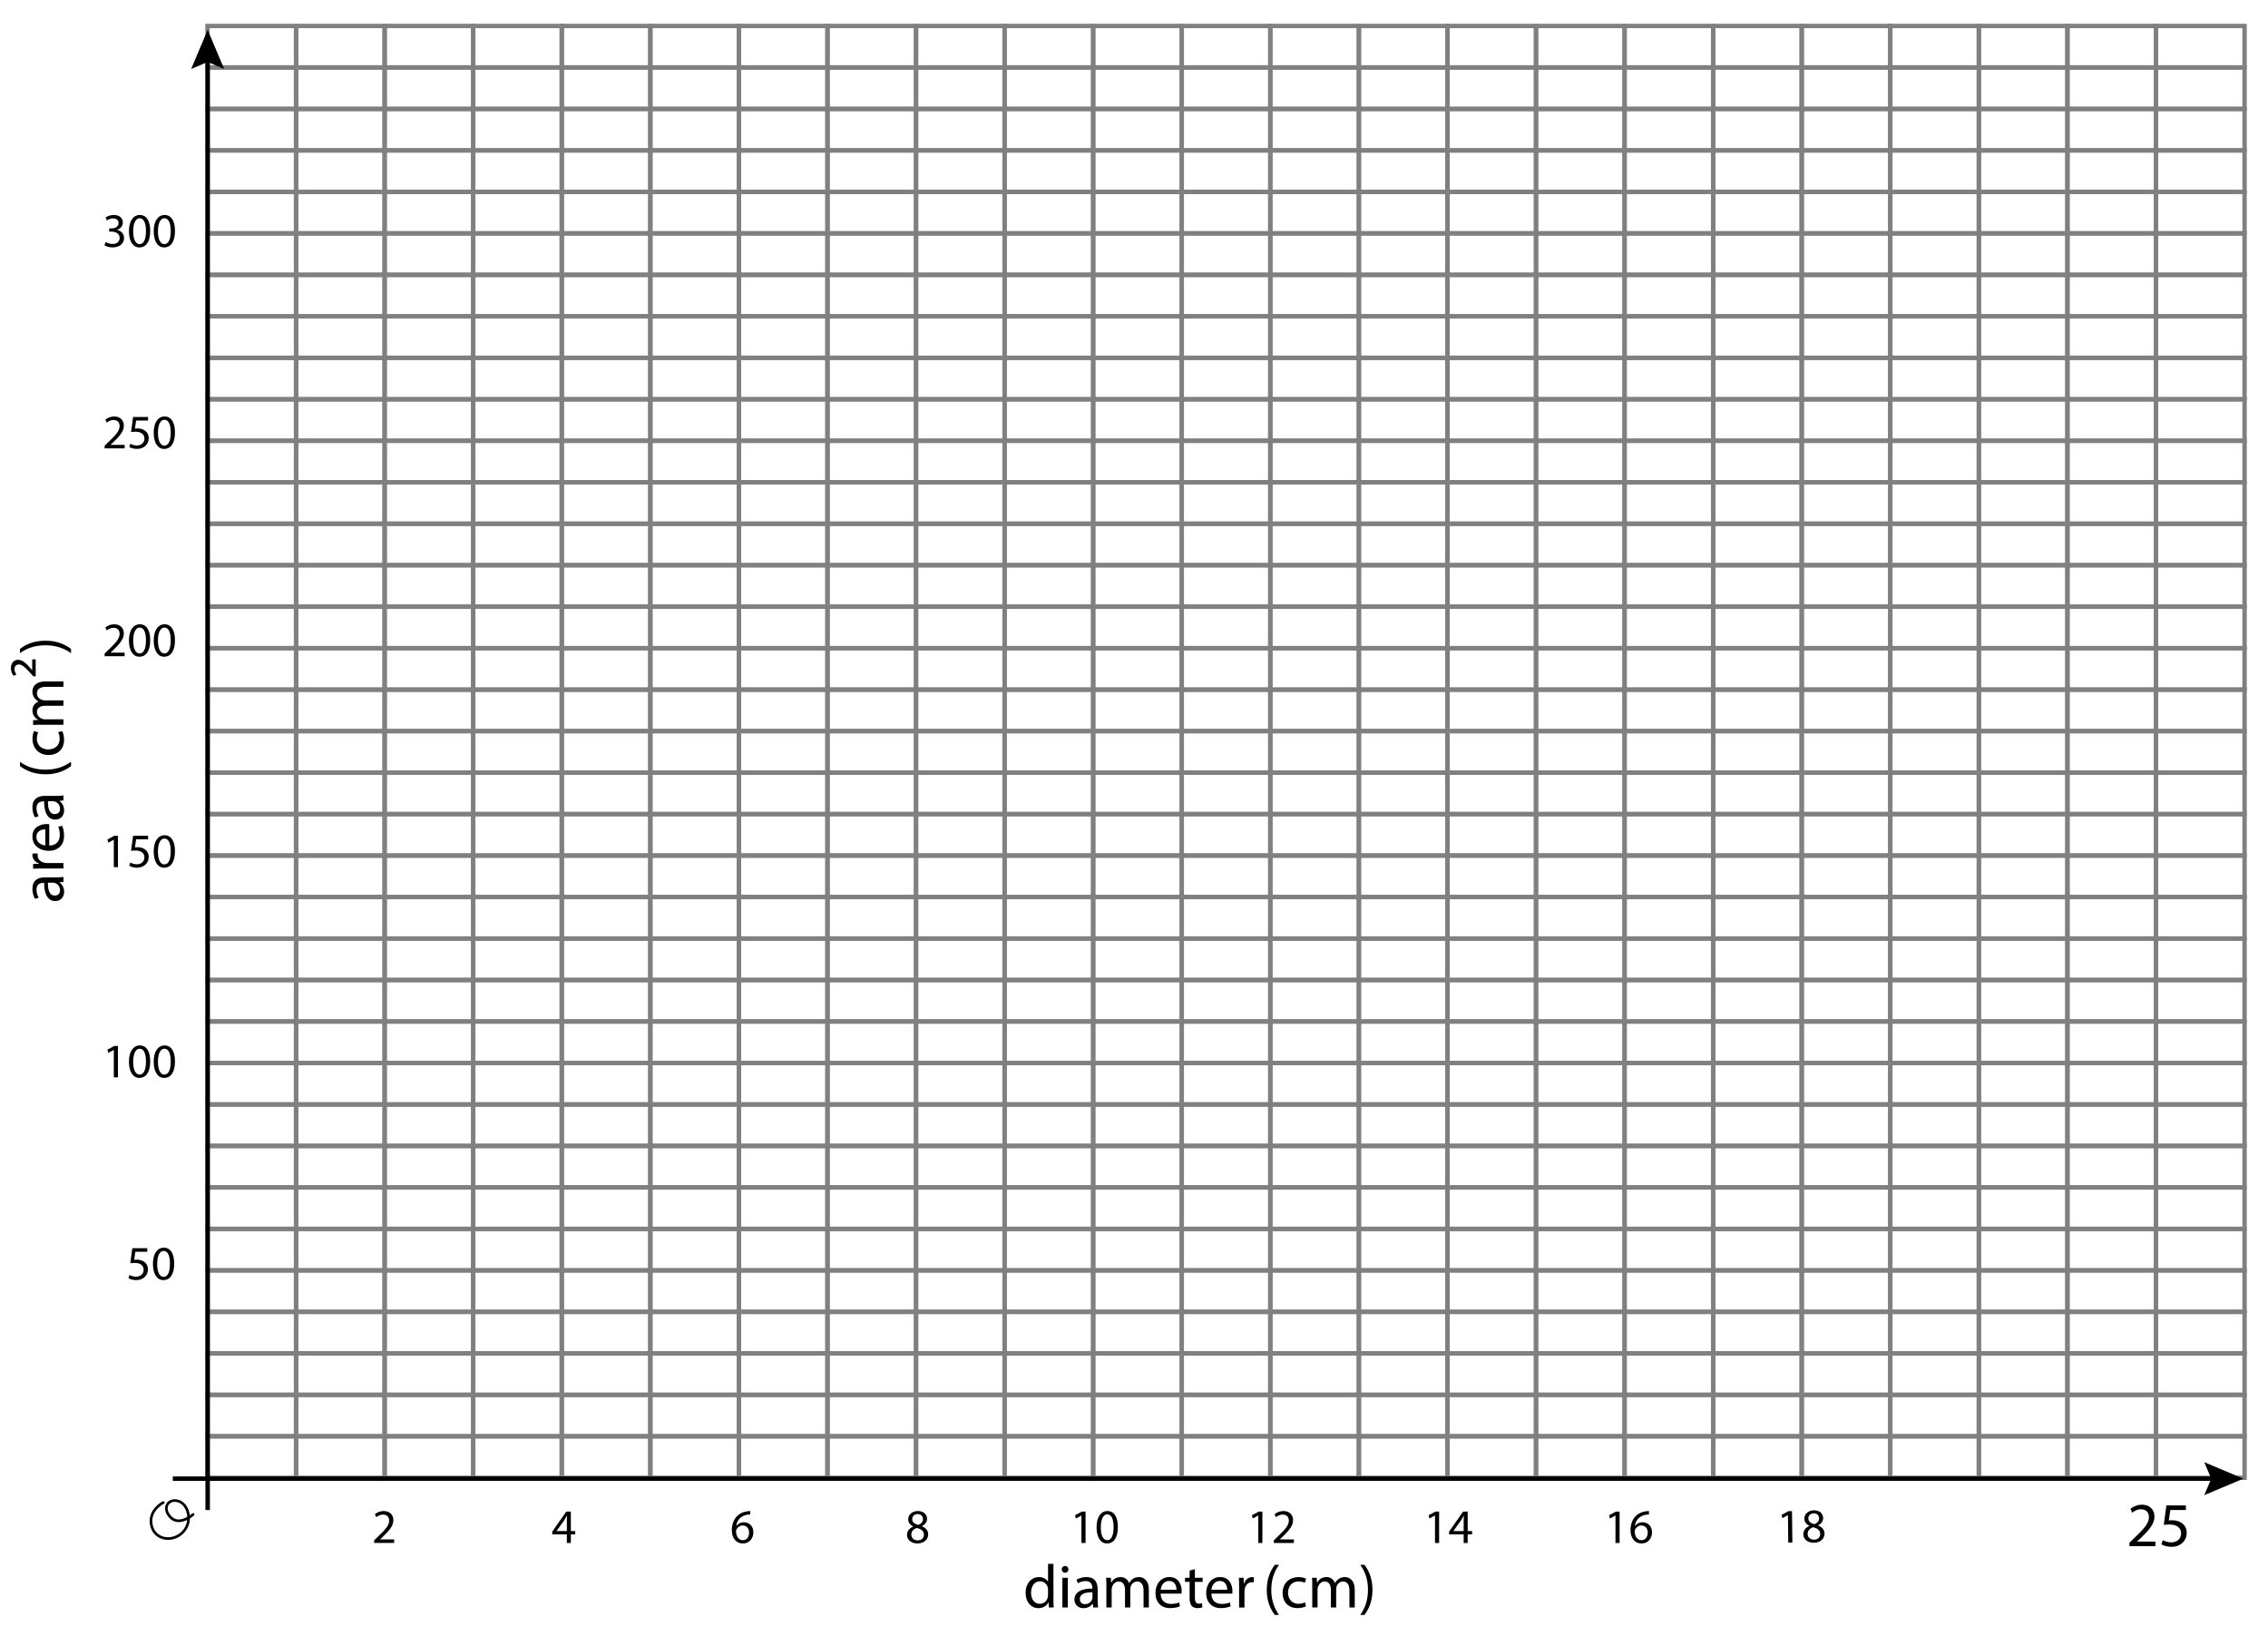 <?xml version="1.0" encoding="utf-8"?>
<!-- Generator: Adobe Illustrator 23.0.3, SVG Export Plug-In . SVG Version: 6.00 Build 0)  -->
<svg version="1.1" xmlns="http://www.w3.org/2000/svg" xmlns:xlink="http://www.w3.org/1999/xlink" x="0px" y="0px"
	 viewBox="0 0 516.92 375.08" style="enable-background:new 0 0 516.92 375.08;" xml:space="preserve">
<style type="text/css">
	.st0{fill:none;stroke:#808080;stroke-miterlimit:10;}
	.st1{fill:none;stroke:#000000;stroke-width:0.603;stroke-linecap:round;stroke-linejoin:round;stroke-miterlimit:10;}
	.st2{fill:none;stroke:#000000;stroke-width:1.016;stroke-miterlimit:10;}
</style>
<g id="Artwork">
	<g>
		<rect x="47.293" y="5.917" class="st0" width="20.186" height="9.452"/>
		<rect x="67.48" y="5.917" class="st0" width="20.186" height="9.452"/>
		<rect x="87.666" y="5.917" class="st0" width="20.186" height="9.452"/>
		<rect x="107.852" y="5.917" class="st0" width="20.186" height="9.452"/>
		<rect x="128.039" y="5.917" class="st0" width="20.186" height="9.452"/>
		<rect x="148.225" y="5.917" class="st0" width="20.186" height="9.452"/>
		<rect x="168.411" y="5.917" class="st0" width="20.186" height="9.452"/>
		<rect x="188.598" y="5.917" class="st0" width="20.186" height="9.452"/>
		<rect x="208.784" y="5.917" class="st0" width="20.186" height="9.452"/>
		<rect x="228.97" y="5.917" class="st0" width="20.186" height="9.452"/>
		<rect x="249.157" y="5.917" class="st0" width="20.186" height="9.452"/>
		<rect x="269.343" y="5.917" class="st0" width="20.186" height="9.452"/>
		<rect x="289.529" y="5.917" class="st0" width="20.186" height="9.452"/>
		<rect x="309.716" y="5.917" class="st0" width="20.186" height="9.452"/>
		<rect x="329.902" y="5.917" class="st0" width="20.186" height="9.452"/>
		<rect x="350.088" y="5.917" class="st0" width="20.186" height="9.452"/>
		<rect x="370.275" y="5.917" class="st0" width="20.186" height="9.452"/>
		<rect x="390.461" y="5.917" class="st0" width="20.186" height="9.452"/>
		<rect x="410.647" y="5.917" class="st0" width="20.186" height="9.452"/>
		<rect x="430.834" y="5.917" class="st0" width="20.186" height="9.452"/>
		<rect x="451.02" y="5.917" class="st0" width="20.186" height="9.452"/>
		<rect x="471.206" y="5.917" class="st0" width="20.186" height="9.452"/>
		<rect x="491.393" y="5.917" class="st0" width="20.186" height="9.452"/>
		<rect x="47.293" y="15.369" class="st0" width="20.186" height="9.452"/>
		<rect x="67.48" y="15.369" class="st0" width="20.186" height="9.452"/>
		<rect x="87.666" y="15.369" class="st0" width="20.186" height="9.452"/>
		<rect x="107.852" y="15.369" class="st0" width="20.186" height="9.452"/>
		<rect x="128.039" y="15.369" class="st0" width="20.186" height="9.452"/>
		<rect x="148.225" y="15.369" class="st0" width="20.186" height="9.452"/>
		<rect x="168.411" y="15.369" class="st0" width="20.186" height="9.452"/>
		<rect x="188.598" y="15.369" class="st0" width="20.186" height="9.452"/>
		<rect x="208.784" y="15.369" class="st0" width="20.186" height="9.452"/>
		<rect x="228.97" y="15.369" class="st0" width="20.186" height="9.452"/>
		<rect x="249.157" y="15.369" class="st0" width="20.186" height="9.452"/>
		<rect x="269.343" y="15.369" class="st0" width="20.186" height="9.452"/>
		<rect x="289.529" y="15.369" class="st0" width="20.186" height="9.452"/>
		<rect x="309.716" y="15.369" class="st0" width="20.186" height="9.452"/>
		<rect x="329.902" y="15.369" class="st0" width="20.186" height="9.452"/>
		<rect x="350.088" y="15.369" class="st0" width="20.186" height="9.452"/>
		<rect x="370.275" y="15.369" class="st0" width="20.186" height="9.452"/>
		<rect x="390.461" y="15.369" class="st0" width="20.186" height="9.452"/>
		<rect x="410.647" y="15.369" class="st0" width="20.186" height="9.452"/>
		<rect x="430.834" y="15.369" class="st0" width="20.186" height="9.452"/>
		<rect x="451.02" y="15.369" class="st0" width="20.186" height="9.452"/>
		<rect x="471.206" y="15.369" class="st0" width="20.186" height="9.452"/>
		<rect x="491.393" y="15.369" class="st0" width="20.186" height="9.452"/>
		<rect x="47.293" y="24.822" class="st0" width="20.186" height="9.452"/>
		<rect x="67.48" y="24.822" class="st0" width="20.186" height="9.452"/>
		<rect x="87.666" y="24.822" class="st0" width="20.186" height="9.452"/>
		<rect x="107.852" y="24.822" class="st0" width="20.186" height="9.452"/>
		<rect x="128.039" y="24.822" class="st0" width="20.186" height="9.452"/>
		<rect x="148.225" y="24.822" class="st0" width="20.186" height="9.452"/>
		<rect x="168.411" y="24.822" class="st0" width="20.186" height="9.452"/>
		<rect x="188.598" y="24.822" class="st0" width="20.186" height="9.452"/>
		<rect x="208.784" y="24.822" class="st0" width="20.186" height="9.452"/>
		<rect x="228.97" y="24.822" class="st0" width="20.186" height="9.452"/>
		<rect x="249.157" y="24.822" class="st0" width="20.186" height="9.452"/>
		<rect x="269.343" y="24.822" class="st0" width="20.186" height="9.452"/>
		<rect x="289.529" y="24.822" class="st0" width="20.186" height="9.452"/>
		<rect x="309.716" y="24.822" class="st0" width="20.186" height="9.452"/>
		<rect x="329.902" y="24.822" class="st0" width="20.186" height="9.452"/>
		<rect x="350.088" y="24.822" class="st0" width="20.186" height="9.452"/>
		<rect x="370.275" y="24.822" class="st0" width="20.186" height="9.452"/>
		<rect x="390.461" y="24.822" class="st0" width="20.186" height="9.452"/>
		<rect x="410.647" y="24.822" class="st0" width="20.186" height="9.452"/>
		<rect x="430.834" y="24.822" class="st0" width="20.186" height="9.452"/>
		<rect x="451.02" y="24.822" class="st0" width="20.186" height="9.452"/>
		<rect x="471.206" y="24.822" class="st0" width="20.186" height="9.452"/>
		<rect x="491.393" y="24.822" class="st0" width="20.186" height="9.452"/>
		<rect x="47.293" y="34.274" class="st0" width="20.186" height="9.452"/>
		<rect x="67.48" y="34.274" class="st0" width="20.186" height="9.452"/>
		<rect x="87.666" y="34.274" class="st0" width="20.186" height="9.452"/>
		<rect x="107.852" y="34.274" class="st0" width="20.186" height="9.452"/>
		<rect x="128.039" y="34.274" class="st0" width="20.186" height="9.452"/>
		<rect x="148.225" y="34.274" class="st0" width="20.186" height="9.452"/>
		<rect x="168.411" y="34.274" class="st0" width="20.186" height="9.452"/>
		<rect x="188.598" y="34.274" class="st0" width="20.186" height="9.452"/>
		<rect x="208.784" y="34.274" class="st0" width="20.186" height="9.452"/>
		<rect x="228.97" y="34.274" class="st0" width="20.186" height="9.452"/>
		<rect x="249.157" y="34.274" class="st0" width="20.186" height="9.452"/>
		<rect x="269.343" y="34.274" class="st0" width="20.186" height="9.452"/>
		<rect x="289.529" y="34.274" class="st0" width="20.186" height="9.452"/>
		<rect x="309.716" y="34.274" class="st0" width="20.186" height="9.452"/>
		<rect x="329.902" y="34.274" class="st0" width="20.186" height="9.452"/>
		<rect x="350.088" y="34.274" class="st0" width="20.186" height="9.452"/>
		<rect x="370.275" y="34.274" class="st0" width="20.186" height="9.452"/>
		<rect x="390.461" y="34.274" class="st0" width="20.186" height="9.452"/>
		<rect x="410.647" y="34.274" class="st0" width="20.186" height="9.452"/>
		<rect x="430.834" y="34.274" class="st0" width="20.186" height="9.452"/>
		<rect x="451.02" y="34.274" class="st0" width="20.186" height="9.452"/>
		<rect x="471.206" y="34.274" class="st0" width="20.186" height="9.452"/>
		<rect x="491.393" y="34.274" class="st0" width="20.186" height="9.452"/>
		<rect x="47.293" y="43.726" class="st0" width="20.186" height="9.452"/>
		<rect x="67.48" y="43.726" class="st0" width="20.186" height="9.452"/>
		<rect x="87.666" y="43.726" class="st0" width="20.186" height="9.452"/>
		<rect x="107.852" y="43.726" class="st0" width="20.186" height="9.452"/>
		<rect x="128.039" y="43.726" class="st0" width="20.186" height="9.452"/>
		<rect x="148.225" y="43.726" class="st0" width="20.186" height="9.452"/>
		<rect x="168.411" y="43.726" class="st0" width="20.186" height="9.452"/>
		<rect x="188.598" y="43.726" class="st0" width="20.186" height="9.452"/>
		<rect x="208.784" y="43.726" class="st0" width="20.186" height="9.452"/>
		<rect x="228.97" y="43.726" class="st0" width="20.186" height="9.452"/>
		<rect x="249.157" y="43.726" class="st0" width="20.186" height="9.452"/>
		<rect x="269.343" y="43.726" class="st0" width="20.186" height="9.452"/>
		<rect x="289.529" y="43.726" class="st0" width="20.186" height="9.452"/>
		<rect x="309.716" y="43.726" class="st0" width="20.186" height="9.452"/>
		<rect x="329.902" y="43.726" class="st0" width="20.186" height="9.452"/>
		<rect x="350.088" y="43.726" class="st0" width="20.186" height="9.452"/>
		<rect x="370.275" y="43.726" class="st0" width="20.186" height="9.452"/>
		<rect x="390.461" y="43.726" class="st0" width="20.186" height="9.452"/>
		<rect x="410.647" y="43.726" class="st0" width="20.186" height="9.452"/>
		<rect x="430.834" y="43.726" class="st0" width="20.186" height="9.452"/>
		<rect x="451.02" y="43.726" class="st0" width="20.186" height="9.452"/>
		<rect x="471.206" y="43.726" class="st0" width="20.186" height="9.452"/>
		<rect x="491.393" y="43.726" class="st0" width="20.186" height="9.452"/>
		<rect x="47.293" y="53.178" class="st0" width="20.186" height="9.452"/>
		<rect x="67.48" y="53.178" class="st0" width="20.186" height="9.452"/>
		<rect x="87.666" y="53.178" class="st0" width="20.186" height="9.452"/>
		<rect x="107.852" y="53.178" class="st0" width="20.186" height="9.452"/>
		<rect x="128.039" y="53.178" class="st0" width="20.186" height="9.452"/>
		<rect x="148.225" y="53.178" class="st0" width="20.186" height="9.452"/>
		<rect x="168.411" y="53.178" class="st0" width="20.186" height="9.452"/>
		<rect x="188.598" y="53.178" class="st0" width="20.186" height="9.452"/>
		<rect x="208.784" y="53.178" class="st0" width="20.186" height="9.452"/>
		<rect x="228.97" y="53.178" class="st0" width="20.186" height="9.452"/>
		<rect x="249.157" y="53.178" class="st0" width="20.186" height="9.452"/>
		<rect x="269.343" y="53.178" class="st0" width="20.186" height="9.452"/>
		<rect x="289.529" y="53.178" class="st0" width="20.186" height="9.452"/>
		<rect x="309.716" y="53.178" class="st0" width="20.186" height="9.452"/>
		<rect x="329.902" y="53.178" class="st0" width="20.186" height="9.452"/>
		<rect x="350.088" y="53.178" class="st0" width="20.186" height="9.452"/>
		<rect x="370.275" y="53.178" class="st0" width="20.186" height="9.452"/>
		<rect x="390.461" y="53.178" class="st0" width="20.186" height="9.452"/>
		<rect x="410.647" y="53.178" class="st0" width="20.186" height="9.452"/>
		<rect x="430.834" y="53.178" class="st0" width="20.186" height="9.452"/>
		<rect x="451.02" y="53.178" class="st0" width="20.186" height="9.452"/>
		<rect x="471.206" y="53.178" class="st0" width="20.186" height="9.452"/>
		<rect x="491.393" y="53.178" class="st0" width="20.186" height="9.452"/>
		<rect x="47.293" y="62.631" class="st0" width="20.186" height="9.452"/>
		<rect x="67.48" y="62.631" class="st0" width="20.186" height="9.452"/>
		<rect x="87.666" y="62.631" class="st0" width="20.186" height="9.452"/>
		<rect x="107.852" y="62.631" class="st0" width="20.186" height="9.452"/>
		<rect x="128.039" y="62.631" class="st0" width="20.186" height="9.452"/>
		<rect x="148.225" y="62.631" class="st0" width="20.186" height="9.452"/>
		<rect x="168.411" y="62.631" class="st0" width="20.186" height="9.452"/>
		<rect x="188.598" y="62.631" class="st0" width="20.186" height="9.452"/>
		<rect x="208.784" y="62.631" class="st0" width="20.186" height="9.452"/>
		<rect x="228.97" y="62.631" class="st0" width="20.186" height="9.452"/>
		<rect x="249.157" y="62.631" class="st0" width="20.186" height="9.452"/>
		<rect x="269.343" y="62.631" class="st0" width="20.186" height="9.452"/>
		<rect x="289.529" y="62.631" class="st0" width="20.186" height="9.452"/>
		<rect x="309.716" y="62.631" class="st0" width="20.186" height="9.452"/>
		<rect x="329.902" y="62.631" class="st0" width="20.186" height="9.452"/>
		<rect x="350.088" y="62.631" class="st0" width="20.186" height="9.452"/>
		<rect x="370.275" y="62.631" class="st0" width="20.186" height="9.452"/>
		<rect x="390.461" y="62.631" class="st0" width="20.186" height="9.452"/>
		<rect x="410.647" y="62.631" class="st0" width="20.186" height="9.452"/>
		<rect x="430.834" y="62.631" class="st0" width="20.186" height="9.452"/>
		<rect x="451.02" y="62.631" class="st0" width="20.186" height="9.452"/>
		<rect x="471.206" y="62.631" class="st0" width="20.186" height="9.452"/>
		<rect x="491.393" y="62.631" class="st0" width="20.186" height="9.452"/>
		<rect x="47.293" y="72.083" class="st0" width="20.186" height="9.452"/>
		<rect x="67.48" y="72.083" class="st0" width="20.186" height="9.452"/>
		<rect x="87.666" y="72.083" class="st0" width="20.186" height="9.452"/>
		<rect x="107.852" y="72.083" class="st0" width="20.186" height="9.452"/>
		<rect x="128.039" y="72.083" class="st0" width="20.186" height="9.452"/>
		<rect x="148.225" y="72.083" class="st0" width="20.186" height="9.452"/>
		<rect x="168.411" y="72.083" class="st0" width="20.186" height="9.452"/>
		<rect x="188.598" y="72.083" class="st0" width="20.186" height="9.452"/>
		<rect x="208.784" y="72.083" class="st0" width="20.186" height="9.452"/>
		<rect x="228.97" y="72.083" class="st0" width="20.186" height="9.452"/>
		<rect x="249.157" y="72.083" class="st0" width="20.186" height="9.452"/>
		<rect x="269.343" y="72.083" class="st0" width="20.186" height="9.452"/>
		<rect x="289.529" y="72.083" class="st0" width="20.186" height="9.452"/>
		<rect x="309.716" y="72.083" class="st0" width="20.186" height="9.452"/>
		<rect x="329.902" y="72.083" class="st0" width="20.186" height="9.452"/>
		<rect x="350.088" y="72.083" class="st0" width="20.186" height="9.452"/>
		<rect x="370.275" y="72.083" class="st0" width="20.186" height="9.452"/>
		<rect x="390.461" y="72.083" class="st0" width="20.186" height="9.452"/>
		<rect x="410.647" y="72.083" class="st0" width="20.186" height="9.452"/>
		<rect x="430.834" y="72.083" class="st0" width="20.186" height="9.452"/>
		<rect x="451.02" y="72.083" class="st0" width="20.186" height="9.452"/>
		<rect x="471.206" y="72.083" class="st0" width="20.186" height="9.452"/>
		<rect x="491.393" y="72.083" class="st0" width="20.186" height="9.452"/>
		<rect x="47.293" y="81.535" class="st0" width="20.186" height="9.452"/>
		<rect x="67.48" y="81.535" class="st0" width="20.186" height="9.452"/>
		<rect x="87.666" y="81.535" class="st0" width="20.186" height="9.452"/>
		<rect x="107.852" y="81.535" class="st0" width="20.186" height="9.452"/>
		<rect x="128.039" y="81.535" class="st0" width="20.186" height="9.452"/>
		<rect x="148.225" y="81.535" class="st0" width="20.186" height="9.452"/>
		<rect x="168.411" y="81.535" class="st0" width="20.186" height="9.452"/>
		<rect x="188.598" y="81.535" class="st0" width="20.186" height="9.452"/>
		<rect x="208.784" y="81.535" class="st0" width="20.186" height="9.452"/>
		<rect x="228.97" y="81.535" class="st0" width="20.186" height="9.452"/>
		<rect x="249.157" y="81.535" class="st0" width="20.186" height="9.452"/>
		<rect x="269.343" y="81.535" class="st0" width="20.186" height="9.452"/>
		<rect x="289.529" y="81.535" class="st0" width="20.186" height="9.452"/>
		<rect x="309.716" y="81.535" class="st0" width="20.186" height="9.452"/>
		<rect x="329.902" y="81.535" class="st0" width="20.186" height="9.452"/>
		<rect x="350.088" y="81.535" class="st0" width="20.186" height="9.452"/>
		<rect x="370.275" y="81.535" class="st0" width="20.186" height="9.452"/>
		<rect x="390.461" y="81.535" class="st0" width="20.186" height="9.452"/>
		<rect x="410.647" y="81.535" class="st0" width="20.186" height="9.452"/>
		<rect x="430.834" y="81.535" class="st0" width="20.186" height="9.452"/>
		<rect x="451.02" y="81.535" class="st0" width="20.186" height="9.452"/>
		<rect x="471.206" y="81.535" class="st0" width="20.186" height="9.452"/>
		<rect x="491.393" y="81.535" class="st0" width="20.186" height="9.452"/>
		<rect x="47.293" y="90.987" class="st0" width="20.186" height="9.452"/>
		<rect x="67.48" y="90.987" class="st0" width="20.186" height="9.452"/>
		<rect x="87.666" y="90.987" class="st0" width="20.186" height="9.452"/>
		<rect x="107.852" y="90.987" class="st0" width="20.186" height="9.452"/>
		<rect x="128.039" y="90.987" class="st0" width="20.186" height="9.452"/>
		<rect x="148.225" y="90.987" class="st0" width="20.186" height="9.452"/>
		<rect x="168.411" y="90.987" class="st0" width="20.186" height="9.452"/>
		<rect x="188.598" y="90.987" class="st0" width="20.186" height="9.452"/>
		<rect x="208.784" y="90.987" class="st0" width="20.186" height="9.452"/>
		<rect x="228.97" y="90.987" class="st0" width="20.186" height="9.452"/>
		<rect x="249.157" y="90.987" class="st0" width="20.186" height="9.452"/>
		<rect x="269.343" y="90.987" class="st0" width="20.186" height="9.452"/>
		<rect x="289.529" y="90.987" class="st0" width="20.186" height="9.452"/>
		<rect x="309.716" y="90.987" class="st0" width="20.186" height="9.452"/>
		<rect x="329.902" y="90.987" class="st0" width="20.186" height="9.452"/>
		<rect x="350.088" y="90.987" class="st0" width="20.186" height="9.452"/>
		<rect x="370.275" y="90.987" class="st0" width="20.186" height="9.452"/>
		<rect x="390.461" y="90.987" class="st0" width="20.186" height="9.452"/>
		<rect x="410.647" y="90.987" class="st0" width="20.186" height="9.452"/>
		<rect x="430.834" y="90.987" class="st0" width="20.186" height="9.452"/>
		<rect x="451.02" y="90.987" class="st0" width="20.186" height="9.452"/>
		<rect x="471.206" y="90.987" class="st0" width="20.186" height="9.452"/>
		<rect x="491.393" y="90.987" class="st0" width="20.186" height="9.452"/>
		<rect x="47.293" y="100.439" class="st0" width="20.186" height="9.452"/>
		<rect x="67.48" y="100.439" class="st0" width="20.186" height="9.452"/>
		<rect x="87.666" y="100.439" class="st0" width="20.186" height="9.452"/>
		<rect x="107.852" y="100.439" class="st0" width="20.186" height="9.452"/>
		<rect x="128.039" y="100.439" class="st0" width="20.186" height="9.452"/>
		<rect x="148.225" y="100.439" class="st0" width="20.186" height="9.452"/>
		<rect x="168.411" y="100.439" class="st0" width="20.186" height="9.452"/>
		<rect x="188.598" y="100.439" class="st0" width="20.186" height="9.452"/>
		<rect x="208.784" y="100.439" class="st0" width="20.186" height="9.452"/>
		<rect x="228.97" y="100.439" class="st0" width="20.186" height="9.452"/>
		<rect x="249.157" y="100.439" class="st0" width="20.186" height="9.452"/>
		<rect x="269.343" y="100.439" class="st0" width="20.186" height="9.452"/>
		<rect x="289.529" y="100.439" class="st0" width="20.186" height="9.452"/>
		<rect x="309.716" y="100.439" class="st0" width="20.186" height="9.452"/>
		<rect x="329.902" y="100.439" class="st0" width="20.186" height="9.452"/>
		<rect x="350.088" y="100.439" class="st0" width="20.186" height="9.452"/>
		<rect x="370.275" y="100.439" class="st0" width="20.186" height="9.452"/>
		<rect x="390.461" y="100.439" class="st0" width="20.186" height="9.452"/>
		<rect x="410.647" y="100.439" class="st0" width="20.186" height="9.452"/>
		<rect x="430.834" y="100.439" class="st0" width="20.186" height="9.452"/>
		<rect x="451.02" y="100.439" class="st0" width="20.186" height="9.452"/>
		<rect x="471.206" y="100.439" class="st0" width="20.186" height="9.452"/>
		<rect x="491.393" y="100.439" class="st0" width="20.186" height="9.452"/>
		<rect x="47.293" y="109.892" class="st0" width="20.186" height="9.452"/>
		<rect x="67.48" y="109.892" class="st0" width="20.186" height="9.452"/>
		<rect x="87.666" y="109.892" class="st0" width="20.186" height="9.452"/>
		<rect x="107.852" y="109.892" class="st0" width="20.186" height="9.452"/>
		<rect x="128.039" y="109.892" class="st0" width="20.186" height="9.452"/>
		<rect x="148.225" y="109.892" class="st0" width="20.186" height="9.452"/>
		<rect x="168.411" y="109.892" class="st0" width="20.186" height="9.452"/>
		<rect x="188.598" y="109.892" class="st0" width="20.186" height="9.452"/>
		<rect x="208.784" y="109.892" class="st0" width="20.186" height="9.452"/>
		<rect x="228.97" y="109.892" class="st0" width="20.186" height="9.452"/>
		<rect x="249.157" y="109.892" class="st0" width="20.186" height="9.452"/>
		<rect x="269.343" y="109.892" class="st0" width="20.186" height="9.452"/>
		<rect x="289.529" y="109.892" class="st0" width="20.186" height="9.452"/>
		<rect x="309.716" y="109.892" class="st0" width="20.186" height="9.452"/>
		<rect x="329.902" y="109.892" class="st0" width="20.186" height="9.452"/>
		<rect x="350.088" y="109.892" class="st0" width="20.186" height="9.452"/>
		<rect x="370.275" y="109.892" class="st0" width="20.186" height="9.452"/>
		<rect x="390.461" y="109.892" class="st0" width="20.186" height="9.452"/>
		<rect x="410.647" y="109.892" class="st0" width="20.186" height="9.452"/>
		<rect x="430.834" y="109.892" class="st0" width="20.186" height="9.452"/>
		<rect x="451.02" y="109.892" class="st0" width="20.186" height="9.452"/>
		<rect x="471.206" y="109.892" class="st0" width="20.186" height="9.452"/>
		<rect x="491.393" y="109.892" class="st0" width="20.186" height="9.452"/>
		<rect x="47.293" y="119.344" class="st0" width="20.186" height="9.452"/>
		<rect x="67.48" y="119.344" class="st0" width="20.186" height="9.452"/>
		<rect x="87.666" y="119.344" class="st0" width="20.186" height="9.452"/>
		<rect x="107.852" y="119.344" class="st0" width="20.186" height="9.452"/>
		<rect x="128.039" y="119.344" class="st0" width="20.186" height="9.452"/>
		<rect x="148.225" y="119.344" class="st0" width="20.186" height="9.452"/>
		<rect x="168.411" y="119.344" class="st0" width="20.186" height="9.452"/>
		<rect x="188.598" y="119.344" class="st0" width="20.186" height="9.452"/>
		<rect x="208.784" y="119.344" class="st0" width="20.186" height="9.452"/>
		<rect x="228.97" y="119.344" class="st0" width="20.186" height="9.452"/>
		<rect x="249.157" y="119.344" class="st0" width="20.186" height="9.452"/>
		<rect x="269.343" y="119.344" class="st0" width="20.186" height="9.452"/>
		<rect x="289.529" y="119.344" class="st0" width="20.186" height="9.452"/>
		<rect x="309.716" y="119.344" class="st0" width="20.186" height="9.452"/>
		<rect x="329.902" y="119.344" class="st0" width="20.186" height="9.452"/>
		<rect x="350.088" y="119.344" class="st0" width="20.186" height="9.452"/>
		<rect x="370.275" y="119.344" class="st0" width="20.186" height="9.452"/>
		<rect x="390.461" y="119.344" class="st0" width="20.186" height="9.452"/>
		<rect x="410.647" y="119.344" class="st0" width="20.186" height="9.452"/>
		<rect x="430.834" y="119.344" class="st0" width="20.186" height="9.452"/>
		<rect x="451.02" y="119.344" class="st0" width="20.186" height="9.452"/>
		<rect x="471.206" y="119.344" class="st0" width="20.186" height="9.452"/>
		<rect x="491.393" y="119.344" class="st0" width="20.186" height="9.452"/>
		<rect x="47.293" y="128.796" class="st0" width="20.186" height="9.452"/>
		<rect x="67.48" y="128.796" class="st0" width="20.186" height="9.452"/>
		<rect x="87.666" y="128.796" class="st0" width="20.186" height="9.452"/>
		<rect x="107.852" y="128.796" class="st0" width="20.186" height="9.452"/>
		<rect x="128.039" y="128.796" class="st0" width="20.186" height="9.452"/>
		<rect x="148.225" y="128.796" class="st0" width="20.186" height="9.452"/>
		<rect x="168.411" y="128.796" class="st0" width="20.186" height="9.452"/>
		<rect x="188.598" y="128.796" class="st0" width="20.186" height="9.452"/>
		<rect x="208.784" y="128.796" class="st0" width="20.186" height="9.452"/>
		<rect x="228.97" y="128.796" class="st0" width="20.186" height="9.452"/>
		<rect x="249.157" y="128.796" class="st0" width="20.186" height="9.452"/>
		<rect x="269.343" y="128.796" class="st0" width="20.186" height="9.452"/>
		<rect x="289.529" y="128.796" class="st0" width="20.186" height="9.452"/>
		<rect x="309.716" y="128.796" class="st0" width="20.186" height="9.452"/>
		<rect x="329.902" y="128.796" class="st0" width="20.186" height="9.452"/>
		<rect x="350.088" y="128.796" class="st0" width="20.186" height="9.452"/>
		<rect x="370.275" y="128.796" class="st0" width="20.186" height="9.452"/>
		<rect x="390.461" y="128.796" class="st0" width="20.186" height="9.452"/>
		<rect x="410.647" y="128.796" class="st0" width="20.186" height="9.452"/>
		<rect x="430.834" y="128.796" class="st0" width="20.186" height="9.452"/>
		<rect x="451.02" y="128.796" class="st0" width="20.186" height="9.452"/>
		<rect x="471.206" y="128.796" class="st0" width="20.186" height="9.452"/>
		<rect x="491.393" y="128.796" class="st0" width="20.186" height="9.452"/>
		<rect x="47.293" y="138.248" class="st0" width="20.186" height="9.452"/>
		<rect x="67.48" y="138.248" class="st0" width="20.186" height="9.452"/>
		<rect x="87.666" y="138.248" class="st0" width="20.186" height="9.452"/>
		<rect x="107.852" y="138.248" class="st0" width="20.186" height="9.452"/>
		<rect x="128.039" y="138.248" class="st0" width="20.186" height="9.452"/>
		<rect x="148.225" y="138.248" class="st0" width="20.186" height="9.452"/>
		<rect x="168.411" y="138.248" class="st0" width="20.186" height="9.452"/>
		<rect x="188.598" y="138.248" class="st0" width="20.186" height="9.452"/>
		<rect x="208.784" y="138.248" class="st0" width="20.186" height="9.452"/>
		<rect x="228.97" y="138.248" class="st0" width="20.186" height="9.452"/>
		<rect x="249.157" y="138.248" class="st0" width="20.186" height="9.452"/>
		<rect x="269.343" y="138.248" class="st0" width="20.186" height="9.452"/>
		<rect x="289.529" y="138.248" class="st0" width="20.186" height="9.452"/>
		<rect x="309.716" y="138.248" class="st0" width="20.186" height="9.452"/>
		<rect x="329.902" y="138.248" class="st0" width="20.186" height="9.452"/>
		<rect x="350.088" y="138.248" class="st0" width="20.186" height="9.452"/>
		<rect x="370.275" y="138.248" class="st0" width="20.186" height="9.452"/>
		<rect x="390.461" y="138.248" class="st0" width="20.186" height="9.452"/>
		<rect x="410.647" y="138.248" class="st0" width="20.186" height="9.452"/>
		<rect x="430.834" y="138.248" class="st0" width="20.186" height="9.452"/>
		<rect x="451.02" y="138.248" class="st0" width="20.186" height="9.452"/>
		<rect x="471.206" y="138.248" class="st0" width="20.186" height="9.452"/>
		<rect x="491.393" y="138.248" class="st0" width="20.186" height="9.452"/>
		<rect x="47.293" y="147.7" class="st0" width="20.186" height="9.452"/>
		<rect x="67.48" y="147.7" class="st0" width="20.186" height="9.452"/>
		<rect x="87.666" y="147.7" class="st0" width="20.186" height="9.452"/>
		<rect x="107.852" y="147.7" class="st0" width="20.186" height="9.452"/>
		<rect x="128.039" y="147.7" class="st0" width="20.186" height="9.452"/>
		<rect x="148.225" y="147.7" class="st0" width="20.186" height="9.452"/>
		<rect x="168.411" y="147.7" class="st0" width="20.186" height="9.452"/>
		<rect x="188.598" y="147.7" class="st0" width="20.186" height="9.452"/>
		<rect x="208.784" y="147.7" class="st0" width="20.186" height="9.452"/>
		<rect x="228.97" y="147.7" class="st0" width="20.186" height="9.452"/>
		<rect x="249.157" y="147.7" class="st0" width="20.186" height="9.452"/>
		<rect x="269.343" y="147.7" class="st0" width="20.186" height="9.452"/>
		<rect x="289.529" y="147.7" class="st0" width="20.186" height="9.452"/>
		<rect x="309.716" y="147.7" class="st0" width="20.186" height="9.452"/>
		<rect x="329.902" y="147.7" class="st0" width="20.186" height="9.452"/>
		<rect x="350.088" y="147.7" class="st0" width="20.186" height="9.452"/>
		<rect x="370.275" y="147.7" class="st0" width="20.186" height="9.452"/>
		<rect x="390.461" y="147.7" class="st0" width="20.186" height="9.452"/>
		<rect x="410.647" y="147.7" class="st0" width="20.186" height="9.452"/>
		<rect x="430.834" y="147.7" class="st0" width="20.186" height="9.452"/>
		<rect x="451.02" y="147.7" class="st0" width="20.186" height="9.452"/>
		<rect x="471.206" y="147.7" class="st0" width="20.186" height="9.452"/>
		<rect x="491.393" y="147.7" class="st0" width="20.186" height="9.452"/>
		<rect x="47.293" y="157.153" class="st0" width="20.186" height="9.452"/>
		<rect x="67.48" y="157.153" class="st0" width="20.186" height="9.452"/>
		<rect x="87.666" y="157.153" class="st0" width="20.186" height="9.452"/>
		<rect x="107.852" y="157.153" class="st0" width="20.186" height="9.452"/>
		<rect x="128.039" y="157.153" class="st0" width="20.186" height="9.452"/>
		<rect x="148.225" y="157.153" class="st0" width="20.186" height="9.452"/>
		<rect x="168.411" y="157.153" class="st0" width="20.186" height="9.452"/>
		<rect x="188.598" y="157.153" class="st0" width="20.186" height="9.452"/>
		<rect x="208.784" y="157.153" class="st0" width="20.186" height="9.452"/>
		<rect x="228.97" y="157.153" class="st0" width="20.186" height="9.452"/>
		<rect x="249.157" y="157.153" class="st0" width="20.186" height="9.452"/>
		<rect x="269.343" y="157.153" class="st0" width="20.186" height="9.452"/>
		<rect x="289.529" y="157.153" class="st0" width="20.186" height="9.452"/>
		<rect x="309.716" y="157.153" class="st0" width="20.186" height="9.452"/>
		<rect x="329.902" y="157.153" class="st0" width="20.186" height="9.452"/>
		<rect x="350.088" y="157.153" class="st0" width="20.186" height="9.452"/>
		<rect x="370.275" y="157.153" class="st0" width="20.186" height="9.452"/>
		<rect x="390.461" y="157.153" class="st0" width="20.186" height="9.452"/>
		<rect x="410.647" y="157.153" class="st0" width="20.186" height="9.452"/>
		<rect x="430.834" y="157.153" class="st0" width="20.186" height="9.452"/>
		<rect x="451.02" y="157.153" class="st0" width="20.186" height="9.452"/>
		<rect x="471.206" y="157.153" class="st0" width="20.186" height="9.452"/>
		<rect x="491.393" y="157.153" class="st0" width="20.186" height="9.452"/>
		<rect x="47.293" y="166.605" class="st0" width="20.186" height="9.452"/>
		<rect x="67.48" y="166.605" class="st0" width="20.186" height="9.452"/>
		<rect x="87.666" y="166.605" class="st0" width="20.186" height="9.452"/>
		<rect x="107.852" y="166.605" class="st0" width="20.186" height="9.452"/>
		<rect x="128.039" y="166.605" class="st0" width="20.186" height="9.452"/>
		<rect x="148.225" y="166.605" class="st0" width="20.186" height="9.452"/>
		<rect x="168.411" y="166.605" class="st0" width="20.186" height="9.452"/>
		<rect x="188.598" y="166.605" class="st0" width="20.186" height="9.452"/>
		<rect x="208.784" y="166.605" class="st0" width="20.186" height="9.452"/>
		<rect x="228.97" y="166.605" class="st0" width="20.186" height="9.452"/>
		<rect x="249.157" y="166.605" class="st0" width="20.186" height="9.452"/>
		<rect x="269.343" y="166.605" class="st0" width="20.186" height="9.452"/>
		<rect x="289.529" y="166.605" class="st0" width="20.186" height="9.452"/>
		<rect x="309.716" y="166.605" class="st0" width="20.186" height="9.452"/>
		<rect x="329.902" y="166.605" class="st0" width="20.186" height="9.452"/>
		<rect x="350.088" y="166.605" class="st0" width="20.186" height="9.452"/>
		<rect x="370.275" y="166.605" class="st0" width="20.186" height="9.452"/>
		<rect x="390.461" y="166.605" class="st0" width="20.186" height="9.452"/>
		<rect x="410.647" y="166.605" class="st0" width="20.186" height="9.452"/>
		<rect x="430.834" y="166.605" class="st0" width="20.186" height="9.452"/>
		<rect x="451.02" y="166.605" class="st0" width="20.186" height="9.452"/>
		<rect x="471.206" y="166.605" class="st0" width="20.186" height="9.452"/>
		<rect x="491.393" y="166.605" class="st0" width="20.186" height="9.452"/>
		<rect x="47.293" y="176.057" class="st0" width="20.186" height="9.452"/>
		<rect x="67.48" y="176.057" class="st0" width="20.186" height="9.452"/>
		<rect x="87.666" y="176.057" class="st0" width="20.186" height="9.452"/>
		<rect x="107.852" y="176.057" class="st0" width="20.186" height="9.452"/>
		<rect x="128.039" y="176.057" class="st0" width="20.186" height="9.452"/>
		<rect x="148.225" y="176.057" class="st0" width="20.186" height="9.452"/>
		<rect x="168.411" y="176.057" class="st0" width="20.186" height="9.452"/>
		<rect x="188.598" y="176.057" class="st0" width="20.186" height="9.452"/>
		<rect x="208.784" y="176.057" class="st0" width="20.186" height="9.452"/>
		<rect x="228.97" y="176.057" class="st0" width="20.186" height="9.452"/>
		<rect x="249.157" y="176.057" class="st0" width="20.186" height="9.452"/>
		<rect x="269.343" y="176.057" class="st0" width="20.186" height="9.452"/>
		<rect x="289.529" y="176.057" class="st0" width="20.186" height="9.452"/>
		<rect x="309.716" y="176.057" class="st0" width="20.186" height="9.452"/>
		<rect x="329.902" y="176.057" class="st0" width="20.186" height="9.452"/>
		<rect x="350.088" y="176.057" class="st0" width="20.186" height="9.452"/>
		<rect x="370.275" y="176.057" class="st0" width="20.186" height="9.452"/>
		<rect x="390.461" y="176.057" class="st0" width="20.186" height="9.452"/>
		<rect x="410.647" y="176.057" class="st0" width="20.186" height="9.452"/>
		<rect x="430.834" y="176.057" class="st0" width="20.186" height="9.452"/>
		<rect x="451.02" y="176.057" class="st0" width="20.186" height="9.452"/>
		<rect x="471.206" y="176.057" class="st0" width="20.186" height="9.452"/>
		<rect x="491.393" y="176.057" class="st0" width="20.186" height="9.452"/>
		<rect x="47.293" y="185.509" class="st0" width="20.186" height="9.452"/>
		<rect x="67.48" y="185.509" class="st0" width="20.186" height="9.452"/>
		<rect x="87.666" y="185.509" class="st0" width="20.186" height="9.452"/>
		<rect x="107.852" y="185.509" class="st0" width="20.186" height="9.452"/>
		<rect x="128.039" y="185.509" class="st0" width="20.186" height="9.452"/>
		<rect x="148.225" y="185.509" class="st0" width="20.186" height="9.452"/>
		<rect x="168.411" y="185.509" class="st0" width="20.186" height="9.452"/>
		<rect x="188.598" y="185.509" class="st0" width="20.186" height="9.452"/>
		<rect x="208.784" y="185.509" class="st0" width="20.186" height="9.452"/>
		<rect x="228.97" y="185.509" class="st0" width="20.186" height="9.452"/>
		<rect x="249.157" y="185.509" class="st0" width="20.186" height="9.452"/>
		<rect x="269.343" y="185.509" class="st0" width="20.186" height="9.452"/>
		<rect x="289.529" y="185.509" class="st0" width="20.186" height="9.452"/>
		<rect x="309.716" y="185.509" class="st0" width="20.186" height="9.452"/>
		<rect x="329.902" y="185.509" class="st0" width="20.186" height="9.452"/>
		<rect x="350.088" y="185.509" class="st0" width="20.186" height="9.452"/>
		<rect x="370.275" y="185.509" class="st0" width="20.186" height="9.452"/>
		<rect x="390.461" y="185.509" class="st0" width="20.186" height="9.452"/>
		<rect x="410.647" y="185.509" class="st0" width="20.186" height="9.452"/>
		<rect x="430.834" y="185.509" class="st0" width="20.186" height="9.452"/>
		<rect x="451.02" y="185.509" class="st0" width="20.186" height="9.452"/>
		<rect x="471.206" y="185.509" class="st0" width="20.186" height="9.452"/>
		<rect x="491.393" y="185.509" class="st0" width="20.186" height="9.452"/>
		<rect x="47.293" y="194.961" class="st0" width="20.186" height="9.452"/>
		<rect x="67.48" y="194.961" class="st0" width="20.186" height="9.452"/>
		<rect x="87.666" y="194.961" class="st0" width="20.186" height="9.452"/>
		<rect x="107.852" y="194.961" class="st0" width="20.186" height="9.452"/>
		<rect x="128.039" y="194.961" class="st0" width="20.186" height="9.452"/>
		<rect x="148.225" y="194.961" class="st0" width="20.186" height="9.452"/>
		<rect x="168.411" y="194.961" class="st0" width="20.186" height="9.452"/>
		<rect x="188.598" y="194.961" class="st0" width="20.186" height="9.452"/>
		<rect x="208.784" y="194.961" class="st0" width="20.186" height="9.452"/>
		<rect x="228.97" y="194.961" class="st0" width="20.186" height="9.452"/>
		<rect x="249.157" y="194.961" class="st0" width="20.186" height="9.452"/>
		<rect x="269.343" y="194.961" class="st0" width="20.186" height="9.452"/>
		<rect x="289.529" y="194.961" class="st0" width="20.186" height="9.452"/>
		<rect x="309.716" y="194.961" class="st0" width="20.186" height="9.452"/>
		<rect x="329.902" y="194.961" class="st0" width="20.186" height="9.452"/>
		<rect x="350.088" y="194.961" class="st0" width="20.186" height="9.452"/>
		<rect x="370.275" y="194.961" class="st0" width="20.186" height="9.452"/>
		<rect x="390.461" y="194.961" class="st0" width="20.186" height="9.452"/>
		<rect x="410.647" y="194.961" class="st0" width="20.186" height="9.452"/>
		<rect x="430.834" y="194.961" class="st0" width="20.186" height="9.452"/>
		<rect x="451.02" y="194.961" class="st0" width="20.186" height="9.452"/>
		<rect x="471.206" y="194.961" class="st0" width="20.186" height="9.452"/>
		<rect x="491.393" y="194.961" class="st0" width="20.186" height="9.452"/>
		<rect x="47.293" y="204.414" class="st0" width="20.186" height="9.452"/>
		<rect x="67.48" y="204.414" class="st0" width="20.186" height="9.452"/>
		<rect x="87.666" y="204.414" class="st0" width="20.186" height="9.452"/>
		<rect x="107.852" y="204.414" class="st0" width="20.186" height="9.452"/>
		<rect x="128.039" y="204.414" class="st0" width="20.186" height="9.452"/>
		<rect x="148.225" y="204.414" class="st0" width="20.186" height="9.452"/>
		<rect x="168.411" y="204.414" class="st0" width="20.186" height="9.452"/>
		<rect x="188.598" y="204.414" class="st0" width="20.186" height="9.452"/>
		<rect x="208.784" y="204.414" class="st0" width="20.186" height="9.452"/>
		<rect x="228.97" y="204.414" class="st0" width="20.186" height="9.452"/>
		<rect x="249.157" y="204.414" class="st0" width="20.186" height="9.452"/>
		<rect x="269.343" y="204.414" class="st0" width="20.186" height="9.452"/>
		<rect x="289.529" y="204.414" class="st0" width="20.186" height="9.452"/>
		<rect x="309.716" y="204.414" class="st0" width="20.186" height="9.452"/>
		<rect x="329.902" y="204.414" class="st0" width="20.186" height="9.452"/>
		<rect x="350.088" y="204.414" class="st0" width="20.186" height="9.452"/>
		<rect x="370.275" y="204.414" class="st0" width="20.186" height="9.452"/>
		<rect x="390.461" y="204.414" class="st0" width="20.186" height="9.452"/>
		<rect x="410.647" y="204.414" class="st0" width="20.186" height="9.452"/>
		<rect x="430.834" y="204.414" class="st0" width="20.186" height="9.452"/>
		<rect x="451.02" y="204.414" class="st0" width="20.186" height="9.452"/>
		<rect x="471.206" y="204.414" class="st0" width="20.186" height="9.452"/>
		<rect x="491.393" y="204.414" class="st0" width="20.186" height="9.452"/>
		<rect x="47.293" y="213.866" class="st0" width="20.186" height="9.452"/>
		<rect x="67.48" y="213.866" class="st0" width="20.186" height="9.452"/>
		<rect x="87.666" y="213.866" class="st0" width="20.186" height="9.452"/>
		<rect x="107.852" y="213.866" class="st0" width="20.186" height="9.452"/>
		<rect x="128.039" y="213.866" class="st0" width="20.186" height="9.452"/>
		<rect x="148.225" y="213.866" class="st0" width="20.186" height="9.452"/>
		<rect x="168.411" y="213.866" class="st0" width="20.186" height="9.452"/>
		<rect x="188.598" y="213.866" class="st0" width="20.186" height="9.452"/>
		<rect x="208.784" y="213.866" class="st0" width="20.186" height="9.452"/>
		<rect x="228.97" y="213.866" class="st0" width="20.186" height="9.452"/>
		<rect x="249.157" y="213.866" class="st0" width="20.186" height="9.452"/>
		<rect x="269.343" y="213.866" class="st0" width="20.186" height="9.452"/>
		<rect x="289.529" y="213.866" class="st0" width="20.186" height="9.452"/>
		<rect x="309.716" y="213.866" class="st0" width="20.186" height="9.452"/>
		<rect x="329.902" y="213.866" class="st0" width="20.186" height="9.452"/>
		<rect x="350.088" y="213.866" class="st0" width="20.186" height="9.452"/>
		<rect x="370.275" y="213.866" class="st0" width="20.186" height="9.452"/>
		<rect x="390.461" y="213.866" class="st0" width="20.186" height="9.452"/>
		<rect x="410.647" y="213.866" class="st0" width="20.186" height="9.452"/>
		<rect x="430.834" y="213.866" class="st0" width="20.186" height="9.452"/>
		<rect x="451.02" y="213.866" class="st0" width="20.186" height="9.452"/>
		<rect x="471.206" y="213.866" class="st0" width="20.186" height="9.452"/>
		<rect x="491.393" y="213.866" class="st0" width="20.186" height="9.452"/>
		<rect x="47.293" y="223.318" class="st0" width="20.186" height="9.452"/>
		<rect x="67.48" y="223.318" class="st0" width="20.186" height="9.452"/>
		<rect x="87.666" y="223.318" class="st0" width="20.186" height="9.452"/>
		<rect x="107.852" y="223.318" class="st0" width="20.186" height="9.452"/>
		<rect x="128.039" y="223.318" class="st0" width="20.186" height="9.452"/>
		<rect x="148.225" y="223.318" class="st0" width="20.186" height="9.452"/>
		<rect x="168.411" y="223.318" class="st0" width="20.186" height="9.452"/>
		<rect x="188.598" y="223.318" class="st0" width="20.186" height="9.452"/>
		<rect x="208.784" y="223.318" class="st0" width="20.186" height="9.452"/>
		<rect x="228.97" y="223.318" class="st0" width="20.186" height="9.452"/>
		<rect x="249.157" y="223.318" class="st0" width="20.186" height="9.452"/>
		<rect x="269.343" y="223.318" class="st0" width="20.186" height="9.452"/>
		<rect x="289.529" y="223.318" class="st0" width="20.186" height="9.452"/>
		<rect x="309.716" y="223.318" class="st0" width="20.186" height="9.452"/>
		<rect x="329.902" y="223.318" class="st0" width="20.186" height="9.452"/>
		<rect x="350.088" y="223.318" class="st0" width="20.186" height="9.452"/>
		<rect x="370.275" y="223.318" class="st0" width="20.186" height="9.452"/>
		<rect x="390.461" y="223.318" class="st0" width="20.186" height="9.452"/>
		<rect x="410.647" y="223.318" class="st0" width="20.186" height="9.452"/>
		<rect x="430.834" y="223.318" class="st0" width="20.186" height="9.452"/>
		<rect x="451.02" y="223.318" class="st0" width="20.186" height="9.452"/>
		<rect x="471.206" y="223.318" class="st0" width="20.186" height="9.452"/>
		<rect x="491.393" y="223.318" class="st0" width="20.186" height="9.452"/>
		<rect x="47.293" y="232.77" class="st0" width="20.186" height="9.452"/>
		<rect x="67.48" y="232.77" class="st0" width="20.186" height="9.452"/>
		<rect x="87.666" y="232.77" class="st0" width="20.186" height="9.452"/>
		<rect x="107.852" y="232.77" class="st0" width="20.186" height="9.452"/>
		<rect x="128.039" y="232.77" class="st0" width="20.186" height="9.452"/>
		<rect x="148.225" y="232.77" class="st0" width="20.186" height="9.452"/>
		<rect x="168.411" y="232.77" class="st0" width="20.186" height="9.452"/>
		<rect x="188.598" y="232.77" class="st0" width="20.186" height="9.452"/>
		<rect x="208.784" y="232.77" class="st0" width="20.186" height="9.452"/>
		<rect x="228.97" y="232.77" class="st0" width="20.186" height="9.452"/>
		<rect x="249.157" y="232.77" class="st0" width="20.186" height="9.452"/>
		<rect x="269.343" y="232.77" class="st0" width="20.186" height="9.452"/>
		<rect x="289.529" y="232.77" class="st0" width="20.186" height="9.452"/>
		<rect x="309.716" y="232.77" class="st0" width="20.186" height="9.452"/>
		<rect x="329.902" y="232.77" class="st0" width="20.186" height="9.452"/>
		<rect x="350.088" y="232.77" class="st0" width="20.186" height="9.452"/>
		<rect x="370.275" y="232.77" class="st0" width="20.186" height="9.452"/>
		<rect x="390.461" y="232.77" class="st0" width="20.186" height="9.452"/>
		<rect x="410.647" y="232.77" class="st0" width="20.186" height="9.452"/>
		<rect x="430.834" y="232.77" class="st0" width="20.186" height="9.452"/>
		<rect x="451.02" y="232.77" class="st0" width="20.186" height="9.452"/>
		<rect x="471.206" y="232.77" class="st0" width="20.186" height="9.452"/>
		<rect x="491.393" y="232.77" class="st0" width="20.186" height="9.452"/>
		<rect x="47.293" y="242.222" class="st0" width="20.186" height="9.452"/>
		<rect x="67.48" y="242.222" class="st0" width="20.186" height="9.452"/>
		<rect x="87.666" y="242.222" class="st0" width="20.186" height="9.452"/>
		<rect x="107.852" y="242.222" class="st0" width="20.186" height="9.452"/>
		<rect x="128.039" y="242.222" class="st0" width="20.186" height="9.452"/>
		<rect x="148.225" y="242.222" class="st0" width="20.186" height="9.452"/>
		<rect x="168.411" y="242.222" class="st0" width="20.186" height="9.452"/>
		<rect x="188.598" y="242.222" class="st0" width="20.186" height="9.452"/>
		<rect x="208.784" y="242.222" class="st0" width="20.186" height="9.452"/>
		<rect x="228.97" y="242.222" class="st0" width="20.186" height="9.452"/>
		<rect x="249.157" y="242.222" class="st0" width="20.186" height="9.452"/>
		<rect x="269.343" y="242.222" class="st0" width="20.186" height="9.452"/>
		<rect x="289.529" y="242.222" class="st0" width="20.186" height="9.452"/>
		<rect x="309.716" y="242.222" class="st0" width="20.186" height="9.452"/>
		<rect x="329.902" y="242.222" class="st0" width="20.186" height="9.452"/>
		<rect x="350.088" y="242.222" class="st0" width="20.186" height="9.452"/>
		<rect x="370.275" y="242.222" class="st0" width="20.186" height="9.452"/>
		<rect x="390.461" y="242.222" class="st0" width="20.186" height="9.452"/>
		<rect x="410.647" y="242.222" class="st0" width="20.186" height="9.452"/>
		<rect x="430.834" y="242.222" class="st0" width="20.186" height="9.452"/>
		<rect x="451.02" y="242.222" class="st0" width="20.186" height="9.452"/>
		<rect x="471.206" y="242.222" class="st0" width="20.186" height="9.452"/>
		<rect x="491.393" y="242.222" class="st0" width="20.186" height="9.452"/>
		<rect x="47.293" y="251.675" class="st0" width="20.186" height="9.452"/>
		<rect x="67.48" y="251.675" class="st0" width="20.186" height="9.452"/>
		<rect x="87.666" y="251.675" class="st0" width="20.186" height="9.452"/>
		<rect x="107.852" y="251.675" class="st0" width="20.186" height="9.452"/>
		<rect x="128.039" y="251.675" class="st0" width="20.186" height="9.452"/>
		<rect x="148.225" y="251.675" class="st0" width="20.186" height="9.452"/>
		<rect x="168.411" y="251.675" class="st0" width="20.186" height="9.452"/>
		<rect x="188.598" y="251.675" class="st0" width="20.186" height="9.452"/>
		<rect x="208.784" y="251.675" class="st0" width="20.186" height="9.452"/>
		<rect x="228.97" y="251.675" class="st0" width="20.186" height="9.452"/>
		<rect x="249.157" y="251.675" class="st0" width="20.186" height="9.452"/>
		<rect x="269.343" y="251.675" class="st0" width="20.186" height="9.452"/>
		<rect x="289.529" y="251.675" class="st0" width="20.186" height="9.452"/>
		<rect x="309.716" y="251.675" class="st0" width="20.186" height="9.452"/>
		<rect x="329.902" y="251.675" class="st0" width="20.186" height="9.452"/>
		<rect x="350.088" y="251.675" class="st0" width="20.186" height="9.452"/>
		<rect x="370.275" y="251.675" class="st0" width="20.186" height="9.452"/>
		<rect x="390.461" y="251.675" class="st0" width="20.186" height="9.452"/>
		<rect x="410.647" y="251.675" class="st0" width="20.186" height="9.452"/>
		<rect x="430.834" y="251.675" class="st0" width="20.186" height="9.452"/>
		<rect x="451.02" y="251.675" class="st0" width="20.186" height="9.452"/>
		<rect x="471.206" y="251.675" class="st0" width="20.186" height="9.452"/>
		<rect x="491.393" y="251.675" class="st0" width="20.186" height="9.452"/>
		<rect x="47.293" y="261.127" class="st0" width="20.186" height="9.452"/>
		<rect x="67.48" y="261.127" class="st0" width="20.186" height="9.452"/>
		<rect x="87.666" y="261.127" class="st0" width="20.186" height="9.452"/>
		<rect x="107.852" y="261.127" class="st0" width="20.186" height="9.452"/>
		<rect x="128.039" y="261.127" class="st0" width="20.186" height="9.452"/>
		<rect x="148.225" y="261.127" class="st0" width="20.186" height="9.452"/>
		<rect x="168.411" y="261.127" class="st0" width="20.186" height="9.452"/>
		<rect x="188.598" y="261.127" class="st0" width="20.186" height="9.452"/>
		<rect x="208.784" y="261.127" class="st0" width="20.186" height="9.452"/>
		<rect x="228.97" y="261.127" class="st0" width="20.186" height="9.452"/>
		<rect x="249.157" y="261.127" class="st0" width="20.186" height="9.452"/>
		<rect x="269.343" y="261.127" class="st0" width="20.186" height="9.452"/>
		<rect x="289.529" y="261.127" class="st0" width="20.186" height="9.452"/>
		<rect x="309.716" y="261.127" class="st0" width="20.186" height="9.452"/>
		<rect x="329.902" y="261.127" class="st0" width="20.186" height="9.452"/>
		<rect x="350.088" y="261.127" class="st0" width="20.186" height="9.452"/>
		<rect x="370.275" y="261.127" class="st0" width="20.186" height="9.452"/>
		<rect x="390.461" y="261.127" class="st0" width="20.186" height="9.452"/>
		<rect x="410.647" y="261.127" class="st0" width="20.186" height="9.452"/>
		<rect x="430.834" y="261.127" class="st0" width="20.186" height="9.452"/>
		<rect x="451.02" y="261.127" class="st0" width="20.186" height="9.452"/>
		<rect x="471.206" y="261.127" class="st0" width="20.186" height="9.452"/>
		<rect x="491.393" y="261.127" class="st0" width="20.186" height="9.452"/>
		<rect x="47.293" y="270.579" class="st0" width="20.186" height="9.452"/>
		<rect x="67.48" y="270.579" class="st0" width="20.186" height="9.452"/>
		<rect x="87.666" y="270.579" class="st0" width="20.186" height="9.452"/>
		<rect x="107.852" y="270.579" class="st0" width="20.186" height="9.452"/>
		<rect x="128.039" y="270.579" class="st0" width="20.186" height="9.452"/>
		<rect x="148.225" y="270.579" class="st0" width="20.186" height="9.452"/>
		<rect x="168.411" y="270.579" class="st0" width="20.186" height="9.452"/>
		<rect x="188.598" y="270.579" class="st0" width="20.186" height="9.452"/>
		<rect x="208.784" y="270.579" class="st0" width="20.186" height="9.452"/>
		<rect x="228.97" y="270.579" class="st0" width="20.186" height="9.452"/>
		<rect x="249.157" y="270.579" class="st0" width="20.186" height="9.452"/>
		<rect x="269.343" y="270.579" class="st0" width="20.186" height="9.452"/>
		<rect x="289.529" y="270.579" class="st0" width="20.186" height="9.452"/>
		<rect x="309.716" y="270.579" class="st0" width="20.186" height="9.452"/>
		<rect x="329.902" y="270.579" class="st0" width="20.186" height="9.452"/>
		<rect x="350.088" y="270.579" class="st0" width="20.186" height="9.452"/>
		<rect x="370.275" y="270.579" class="st0" width="20.186" height="9.452"/>
		<rect x="390.461" y="270.579" class="st0" width="20.186" height="9.452"/>
		<rect x="410.647" y="270.579" class="st0" width="20.186" height="9.452"/>
		<rect x="430.834" y="270.579" class="st0" width="20.186" height="9.452"/>
		<rect x="451.02" y="270.579" class="st0" width="20.186" height="9.452"/>
		<rect x="471.206" y="270.579" class="st0" width="20.186" height="9.452"/>
		<rect x="491.393" y="270.579" class="st0" width="20.186" height="9.452"/>
		<rect x="47.293" y="280.031" class="st0" width="20.186" height="9.452"/>
		<rect x="67.48" y="280.031" class="st0" width="20.186" height="9.452"/>
		<rect x="87.666" y="280.031" class="st0" width="20.186" height="9.452"/>
		<rect x="107.852" y="280.031" class="st0" width="20.186" height="9.452"/>
		<rect x="128.039" y="280.031" class="st0" width="20.186" height="9.452"/>
		<rect x="148.225" y="280.031" class="st0" width="20.186" height="9.452"/>
		<rect x="168.411" y="280.031" class="st0" width="20.186" height="9.452"/>
		<rect x="188.598" y="280.031" class="st0" width="20.186" height="9.452"/>
		<rect x="208.784" y="280.031" class="st0" width="20.186" height="9.452"/>
		<rect x="228.97" y="280.031" class="st0" width="20.186" height="9.452"/>
		<rect x="249.157" y="280.031" class="st0" width="20.186" height="9.452"/>
		<rect x="269.343" y="280.031" class="st0" width="20.186" height="9.452"/>
		<rect x="289.529" y="280.031" class="st0" width="20.186" height="9.452"/>
		<rect x="309.716" y="280.031" class="st0" width="20.186" height="9.452"/>
		<rect x="329.902" y="280.031" class="st0" width="20.186" height="9.452"/>
		<rect x="350.088" y="280.031" class="st0" width="20.186" height="9.452"/>
		<rect x="370.275" y="280.031" class="st0" width="20.186" height="9.452"/>
		<rect x="390.461" y="280.031" class="st0" width="20.186" height="9.452"/>
		<rect x="410.647" y="280.031" class="st0" width="20.186" height="9.452"/>
		<rect x="430.834" y="280.031" class="st0" width="20.186" height="9.452"/>
		<rect x="451.02" y="280.031" class="st0" width="20.186" height="9.452"/>
		<rect x="471.206" y="280.031" class="st0" width="20.186" height="9.452"/>
		<rect x="491.393" y="280.031" class="st0" width="20.186" height="9.452"/>
		<rect x="47.293" y="289.483" class="st0" width="20.186" height="9.452"/>
		<rect x="67.48" y="289.483" class="st0" width="20.186" height="9.452"/>
		<rect x="87.666" y="289.483" class="st0" width="20.186" height="9.452"/>
		<rect x="107.852" y="289.483" class="st0" width="20.186" height="9.452"/>
		<rect x="128.039" y="289.483" class="st0" width="20.186" height="9.452"/>
		<rect x="148.225" y="289.483" class="st0" width="20.186" height="9.452"/>
		<rect x="168.411" y="289.483" class="st0" width="20.186" height="9.452"/>
		<rect x="188.598" y="289.483" class="st0" width="20.186" height="9.452"/>
		<rect x="208.784" y="289.483" class="st0" width="20.186" height="9.452"/>
		<rect x="228.97" y="289.483" class="st0" width="20.186" height="9.452"/>
		<rect x="249.157" y="289.483" class="st0" width="20.186" height="9.452"/>
		<rect x="269.343" y="289.483" class="st0" width="20.186" height="9.452"/>
		<rect x="289.529" y="289.483" class="st0" width="20.186" height="9.452"/>
		<rect x="309.716" y="289.483" class="st0" width="20.186" height="9.452"/>
		<rect x="329.902" y="289.483" class="st0" width="20.186" height="9.452"/>
		<rect x="350.088" y="289.483" class="st0" width="20.186" height="9.452"/>
		<rect x="370.275" y="289.483" class="st0" width="20.186" height="9.452"/>
		<rect x="390.461" y="289.483" class="st0" width="20.186" height="9.452"/>
		<rect x="410.647" y="289.483" class="st0" width="20.186" height="9.452"/>
		<rect x="430.834" y="289.483" class="st0" width="20.186" height="9.452"/>
		<rect x="451.02" y="289.483" class="st0" width="20.186" height="9.452"/>
		<rect x="471.206" y="289.483" class="st0" width="20.186" height="9.452"/>
		<rect x="491.393" y="289.483" class="st0" width="20.186" height="9.452"/>
		<rect x="47.293" y="298.936" class="st0" width="20.186" height="9.452"/>
		<rect x="67.48" y="298.936" class="st0" width="20.186" height="9.452"/>
		<rect x="87.666" y="298.936" class="st0" width="20.186" height="9.452"/>
		<rect x="107.852" y="298.936" class="st0" width="20.186" height="9.452"/>
		<rect x="128.039" y="298.936" class="st0" width="20.186" height="9.452"/>
		<rect x="148.225" y="298.936" class="st0" width="20.186" height="9.452"/>
		<rect x="168.411" y="298.936" class="st0" width="20.186" height="9.452"/>
		<rect x="188.598" y="298.936" class="st0" width="20.186" height="9.452"/>
		<rect x="208.784" y="298.936" class="st0" width="20.186" height="9.452"/>
		<rect x="228.97" y="298.936" class="st0" width="20.186" height="9.452"/>
		<rect x="249.157" y="298.936" class="st0" width="20.186" height="9.452"/>
		<rect x="269.343" y="298.936" class="st0" width="20.186" height="9.452"/>
		<rect x="289.529" y="298.936" class="st0" width="20.186" height="9.452"/>
		<rect x="309.716" y="298.936" class="st0" width="20.186" height="9.452"/>
		<rect x="329.902" y="298.936" class="st0" width="20.186" height="9.452"/>
		<rect x="350.088" y="298.936" class="st0" width="20.186" height="9.452"/>
		<rect x="370.275" y="298.936" class="st0" width="20.186" height="9.452"/>
		<rect x="390.461" y="298.936" class="st0" width="20.186" height="9.452"/>
		<rect x="410.647" y="298.936" class="st0" width="20.186" height="9.452"/>
		<rect x="430.834" y="298.936" class="st0" width="20.186" height="9.452"/>
		<rect x="451.02" y="298.936" class="st0" width="20.186" height="9.452"/>
		<rect x="471.206" y="298.936" class="st0" width="20.186" height="9.452"/>
		<rect x="491.393" y="298.936" class="st0" width="20.186" height="9.452"/>
		<rect x="47.293" y="308.388" class="st0" width="20.186" height="9.452"/>
		<rect x="67.48" y="308.388" class="st0" width="20.186" height="9.452"/>
		<rect x="87.666" y="308.388" class="st0" width="20.186" height="9.452"/>
		<rect x="107.852" y="308.388" class="st0" width="20.186" height="9.452"/>
		<rect x="128.039" y="308.388" class="st0" width="20.186" height="9.452"/>
		<rect x="148.225" y="308.388" class="st0" width="20.186" height="9.452"/>
		<rect x="168.411" y="308.388" class="st0" width="20.186" height="9.452"/>
		<rect x="188.598" y="308.388" class="st0" width="20.186" height="9.452"/>
		<rect x="208.784" y="308.388" class="st0" width="20.186" height="9.452"/>
		<rect x="228.97" y="308.388" class="st0" width="20.186" height="9.452"/>
		<rect x="249.157" y="308.388" class="st0" width="20.186" height="9.452"/>
		<rect x="269.343" y="308.388" class="st0" width="20.186" height="9.452"/>
		<rect x="289.529" y="308.388" class="st0" width="20.186" height="9.452"/>
		<rect x="309.716" y="308.388" class="st0" width="20.186" height="9.452"/>
		<rect x="329.902" y="308.388" class="st0" width="20.186" height="9.452"/>
		<rect x="350.088" y="308.388" class="st0" width="20.186" height="9.452"/>
		<rect x="370.275" y="308.388" class="st0" width="20.186" height="9.452"/>
		<rect x="390.461" y="308.388" class="st0" width="20.186" height="9.452"/>
		<rect x="410.647" y="308.388" class="st0" width="20.186" height="9.452"/>
		<rect x="430.834" y="308.388" class="st0" width="20.186" height="9.452"/>
		<rect x="451.02" y="308.388" class="st0" width="20.186" height="9.452"/>
		<rect x="471.206" y="308.388" class="st0" width="20.186" height="9.452"/>
		<rect x="491.393" y="308.388" class="st0" width="20.186" height="9.452"/>
		<rect x="47.293" y="317.84" class="st0" width="20.186" height="9.452"/>
		<rect x="67.48" y="317.84" class="st0" width="20.186" height="9.452"/>
		<rect x="87.666" y="317.84" class="st0" width="20.186" height="9.452"/>
		<rect x="107.852" y="317.84" class="st0" width="20.186" height="9.452"/>
		<rect x="128.039" y="317.84" class="st0" width="20.186" height="9.452"/>
		<rect x="148.225" y="317.84" class="st0" width="20.186" height="9.452"/>
		<rect x="168.411" y="317.84" class="st0" width="20.186" height="9.452"/>
		<rect x="188.598" y="317.84" class="st0" width="20.186" height="9.452"/>
		<rect x="208.784" y="317.84" class="st0" width="20.186" height="9.452"/>
		<rect x="228.97" y="317.84" class="st0" width="20.186" height="9.452"/>
		<rect x="249.157" y="317.84" class="st0" width="20.186" height="9.452"/>
		<rect x="269.343" y="317.84" class="st0" width="20.186" height="9.452"/>
		<rect x="289.529" y="317.84" class="st0" width="20.186" height="9.452"/>
		<rect x="309.716" y="317.84" class="st0" width="20.186" height="9.452"/>
		<rect x="329.902" y="317.84" class="st0" width="20.186" height="9.452"/>
		<rect x="350.088" y="317.84" class="st0" width="20.186" height="9.452"/>
		<rect x="370.275" y="317.84" class="st0" width="20.186" height="9.452"/>
		<rect x="390.461" y="317.84" class="st0" width="20.186" height="9.452"/>
		<rect x="410.647" y="317.84" class="st0" width="20.186" height="9.452"/>
		<rect x="430.834" y="317.84" class="st0" width="20.186" height="9.452"/>
		<rect x="451.02" y="317.84" class="st0" width="20.186" height="9.452"/>
		<rect x="471.206" y="317.84" class="st0" width="20.186" height="9.452"/>
		<rect x="491.393" y="317.84" class="st0" width="20.186" height="9.452"/>
		<rect x="47.293" y="327.292" class="st0" width="20.186" height="9.452"/>
		<rect x="67.48" y="327.292" class="st0" width="20.186" height="9.452"/>
		<rect x="87.666" y="327.292" class="st0" width="20.186" height="9.452"/>
		<rect x="107.852" y="327.292" class="st0" width="20.186" height="9.452"/>
		<rect x="128.039" y="327.292" class="st0" width="20.186" height="9.452"/>
		<rect x="148.225" y="327.292" class="st0" width="20.186" height="9.452"/>
		<rect x="168.411" y="327.292" class="st0" width="20.186" height="9.452"/>
		<rect x="188.598" y="327.292" class="st0" width="20.186" height="9.452"/>
		<rect x="208.784" y="327.292" class="st0" width="20.186" height="9.452"/>
		<rect x="228.97" y="327.292" class="st0" width="20.186" height="9.452"/>
		<rect x="249.157" y="327.292" class="st0" width="20.186" height="9.452"/>
		<rect x="269.343" y="327.292" class="st0" width="20.186" height="9.452"/>
		<rect x="289.529" y="327.292" class="st0" width="20.186" height="9.452"/>
		<rect x="309.716" y="327.292" class="st0" width="20.186" height="9.452"/>
		<rect x="329.902" y="327.292" class="st0" width="20.186" height="9.452"/>
		<rect x="350.088" y="327.292" class="st0" width="20.186" height="9.452"/>
		<rect x="370.275" y="327.292" class="st0" width="20.186" height="9.452"/>
		<rect x="390.461" y="327.292" class="st0" width="20.186" height="9.452"/>
		<rect x="410.647" y="327.292" class="st0" width="20.186" height="9.452"/>
		<rect x="430.834" y="327.292" class="st0" width="20.186" height="9.452"/>
		<rect x="451.02" y="327.292" class="st0" width="20.186" height="9.452"/>
		<rect x="471.206" y="327.292" class="st0" width="20.186" height="9.452"/>
		<rect x="491.393" y="327.292" class="st0" width="20.186" height="9.452"/>
	</g>
	<path class="st1" d="M44.014,345.109c0,0-3.06,2.72-5.1,0.68c-2.04-2.04-0.68-4.42,1.7-3.74c2.38,0.68,3.4,4.76,1.02,7.139
		c-2.38,2.38-6.459,1.7-7.139-1.7c-0.68-3.4,2.72-5.1,2.72-5.1"/>
	<g>
		<g>
			<line class="st2" x1="47.331" y1="344.096" x2="47.331" y2="12.867"/>
			<g>
				<polygon points="51.092,15.72 47.331,14.122 43.569,15.72 47.331,6.803 				"/>
			</g>
		</g>
	</g>
	<g>
		<g>
			<line class="st2" x1="39.385" y1="336.947" x2="505.239" y2="336.947"/>
			<g>
				<polygon points="502.386,340.709 503.984,336.947 502.386,333.185 511.303,336.947 				"/>
			</g>
		</g>
	</g>
</g>
<g id="Type">
	<g>
		<path d="M14.458,200.957l-0.871,0.1v0.043c0.542,0.386,1.028,1.128,1.028,2.114c0,1.4-0.986,2.114-1.985,2.114
			c-1.671,0-2.585-1.485-2.571-4.156H9.916c-0.571,0-1.6,0.157-1.6,1.571c0,0.643,0.2,1.314,0.514,1.8l-0.828,0.285
			c-0.371-0.571-0.614-1.399-0.614-2.271c0-2.114,1.442-2.628,2.828-2.628h2.585c0.6,0,1.186-0.029,1.657-0.114V200.957z
			 M10.93,201.143c-0.028,1.371,0.214,2.928,1.557,2.928c0.814,0,1.2-0.542,1.2-1.186c0-0.899-0.571-1.471-1.157-1.671
			c-0.128-0.043-0.271-0.071-0.4-0.071H10.93z"/>
		<path d="M9.702,197.902c-0.814,0-1.514,0.014-2.157,0.057v-1.1l1.357-0.042v-0.057c-0.928-0.314-1.514-1.071-1.514-1.914
			c0-0.143,0.015-0.243,0.043-0.357h1.186c-0.029,0.128-0.043,0.257-0.043,0.428c0,0.886,0.671,1.514,1.614,1.686
			c0.171,0.028,0.372,0.057,0.585,0.057h3.685v1.243H9.702z"/>
		<path d="M11.229,192.676c1.7-0.028,2.399-1.114,2.399-2.371c0-0.9-0.157-1.442-0.357-1.914l0.9-0.214
			c0.2,0.443,0.429,1.2,0.429,2.299c0,2.128-1.4,3.399-3.485,3.399c-2.085,0-3.728-1.229-3.728-3.242
			c0-2.257,1.985-2.856,3.256-2.856c0.257,0,0.457,0.028,0.585,0.043V192.676z M10.33,188.991c-0.8-0.014-2.042,0.329-2.042,1.742
			c0,1.271,1.171,1.828,2.042,1.928V188.991z"/>
		<path d="M14.458,182.395l-0.871,0.1v0.042c0.542,0.386,1.028,1.128,1.028,2.114c0,1.4-0.986,2.114-1.985,2.114
			c-1.671,0-2.585-1.485-2.571-4.156H9.916c-0.571,0-1.6,0.157-1.6,1.571c0,0.643,0.2,1.314,0.514,1.799l-0.828,0.286
			c-0.371-0.571-0.614-1.4-0.614-2.271c0-2.114,1.442-2.628,2.828-2.628h2.585c0.6,0,1.186-0.029,1.657-0.114V182.395z
			 M10.93,182.581c-0.028,1.371,0.214,2.928,1.557,2.928c0.814,0,1.2-0.542,1.2-1.185c0-0.9-0.571-1.471-1.157-1.671
			c-0.128-0.042-0.271-0.071-0.4-0.071H10.93z"/>
		<path d="M4.546,173.585c1.399,1.042,3.256,1.799,5.841,1.799c2.542,0,4.37-0.785,5.798-1.799v0.985
			c-1.186,0.9-3.014,1.871-5.798,1.871c-2.814-0.014-4.642-0.971-5.841-1.871V173.585z"/>
		<path d="M14.2,166.617c0.172,0.328,0.4,1.057,0.4,1.985c0,2.085-1.414,3.442-3.528,3.442c-2.128,0-3.67-1.457-3.67-3.713
			c0-0.743,0.186-1.4,0.357-1.743l0.971,0.286c-0.171,0.3-0.329,0.771-0.329,1.457c0,1.585,1.171,2.442,2.614,2.442
			c1.6,0,2.585-1.028,2.585-2.399c0-0.714-0.186-1.185-0.343-1.542L14.2,166.617z"/>
		<path d="M9.416,165.147c-0.714,0-1.3,0.014-1.871,0.057v-1.1l1.114-0.057v-0.043c-0.657-0.386-1.271-1.028-1.271-2.171
			c0-0.943,0.571-1.657,1.386-1.957v-0.028c-0.386-0.214-0.686-0.485-0.9-0.771c-0.314-0.414-0.486-0.871-0.486-1.528
			c0-0.914,0.6-2.271,3-2.271h4.07v1.229h-3.914c-1.328,0-2.128,0.485-2.128,1.5c0,0.714,0.528,1.271,1.143,1.485
			c0.171,0.057,0.4,0.1,0.628,0.1h4.271v1.228h-4.142c-1.1,0-1.899,0.486-1.899,1.442c0,0.786,0.628,1.357,1.257,1.557
			c0.186,0.071,0.4,0.1,0.614,0.1h4.17v1.229H9.416z"/>
		<path d="M7.602,154.11l-0.829-0.9c-1.085-1.186-1.756-1.799-2.485-1.799c-0.542,0-0.985,0.343-0.985,1.085
			c0,0.5,0.243,0.928,0.443,1.2l-0.657,0.3c-0.314-0.386-0.6-1.028-0.6-1.743c0-1.342,0.856-1.899,1.614-1.899
			c1.085,0,1.871,0.814,2.813,1.899l0.4,0.443h0.028v-2.442H8.13v3.856H7.602z"/>
		<path d="M16.186,148.841c-1.414-1.014-3.271-1.799-5.841-1.799c-2.557,0-4.385,0.771-5.798,1.799v-0.971
			c1.171-0.914,2.999-1.871,5.812-1.871c2.799,0,4.613,0.957,5.827,1.871V148.841z"/>
	</g>
	<g>
		<path d="M485.339,352.321v-0.771l0.985-0.957c2.371-2.257,3.442-3.457,3.457-4.856c0-0.943-0.457-1.814-1.842-1.814
			c-0.843,0-1.542,0.428-1.971,0.786l-0.4-0.886c0.643-0.542,1.557-0.942,2.628-0.942c2,0,2.842,1.371,2.842,2.699
			c0,1.714-1.243,3.099-3.199,4.984l-0.743,0.686v0.029h4.17v1.042H485.339z"/>
		<path d="M498.205,344.095h-3.542l-0.357,2.385c0.214-0.029,0.414-0.057,0.757-0.057c0.714,0,1.428,0.157,2,0.5
			c0.729,0.414,1.328,1.214,1.328,2.385c0,1.814-1.442,3.171-3.456,3.171c-1.014,0-1.871-0.286-2.313-0.571l0.314-0.957
			c0.386,0.229,1.143,0.514,1.985,0.514c1.185,0,2.199-0.771,2.199-2.014c-0.014-1.2-0.814-2.057-2.67-2.057
			c-0.529,0-0.943,0.057-1.286,0.1l0.6-4.456h4.441V344.095z"/>
	</g>
	<g>
		<path d="M407.504,345.255h-0.022l-1.234,0.687l-0.196-0.735l1.552-0.855l0.825-0.01l0.088,7.15l-0.936,0.012L407.504,345.255z"/>
		<path d="M411.013,349.646c-0.011-0.902,0.52-1.546,1.395-1.932l-0.011-0.033c-0.797-0.364-1.146-0.977-1.153-1.592
			c-0.014-1.133,0.934-1.915,2.188-1.93c1.386-0.017,2.09,0.844,2.101,1.735c0.008,0.604-0.281,1.257-1.156,1.687v0.032
			c0.896,0.341,1.454,0.961,1.464,1.831c0.016,1.243-1.042,2.093-2.405,2.11C411.938,351.571,411.025,350.691,411.013,349.646z
			 M414.862,349.554c-0.011-0.869-0.622-1.28-1.592-1.542c-0.833,0.252-1.278,0.808-1.27,1.49c-0.023,0.727,0.534,1.358,1.448,1.347
			C414.317,350.837,414.871,350.292,414.862,349.554z M412.156,346.012c0.009,0.714,0.553,1.093,1.38,1.303
			c0.613-0.217,1.081-0.663,1.073-1.311c-0.007-0.572-0.355-1.162-1.225-1.151C412.582,344.862,412.148,345.396,412.156,346.012z"/>
	</g>
	<g>
		<path d="M25.942,239.249H25.92l-1.243,0.671l-0.187-0.737l1.562-0.836h0.825v7.151h-0.936V239.249z"/>
		<path d="M34.237,241.846c0,2.431-0.902,3.773-2.486,3.773c-1.397,0-2.343-1.309-2.365-3.675c0-2.398,1.034-3.718,2.486-3.718
			C33.379,238.226,34.237,239.568,34.237,241.846z M30.354,241.956c0,1.859,0.572,2.916,1.452,2.916c0.99,0,1.463-1.155,1.463-2.981
			c0-1.76-0.451-2.916-1.452-2.916C30.97,238.974,30.354,240.008,30.354,241.956z"/>
		<path d="M39.88,241.846c0,2.431-0.902,3.773-2.486,3.773c-1.397,0-2.343-1.309-2.365-3.675c0-2.398,1.034-3.718,2.486-3.718
			C39.022,238.226,39.88,239.568,39.88,241.846z M35.997,241.956c0,1.859,0.572,2.916,1.452,2.916c0.99,0,1.463-1.155,1.463-2.981
			c0-1.76-0.451-2.916-1.452-2.916C36.613,238.974,35.997,240.008,35.997,241.956z"/>
	</g>
	<g>
		<path d="M25.942,191.354H25.92l-1.243,0.671l-0.187-0.737l1.562-0.836h0.825v7.151h-0.936V191.354z"/>
		<path d="M33.753,191.266h-2.729l-0.275,1.837c0.165-0.022,0.319-0.044,0.583-0.044c0.55,0,1.1,0.121,1.541,0.385
			c0.561,0.319,1.023,0.935,1.023,1.837c0,1.397-1.111,2.442-2.663,2.442c-0.781,0-1.441-0.22-1.782-0.44l0.242-0.737
			c0.297,0.176,0.88,0.396,1.529,0.396c0.913,0,1.694-0.594,1.694-1.551c-0.011-0.924-0.627-1.584-2.058-1.584
			c-0.407,0-0.726,0.044-0.99,0.077l0.462-3.432h3.421V191.266z"/>
		<path d="M39.88,193.951c0,2.431-0.902,3.773-2.486,3.773c-1.397,0-2.343-1.309-2.365-3.675c0-2.398,1.034-3.718,2.486-3.718
			C39.022,190.331,39.88,191.673,39.88,193.951z M35.997,194.061c0,1.859,0.572,2.916,1.452,2.916c0.99,0,1.463-1.155,1.463-2.981
			c0-1.76-0.451-2.916-1.452-2.916C36.613,191.079,35.997,192.113,35.997,194.061z"/>
	</g>
	<g>
		<path d="M23.841,149.528v-0.594l0.759-0.737c1.826-1.738,2.651-2.663,2.662-3.741c0-0.726-0.352-1.397-1.419-1.397
			c-0.649,0-1.188,0.33-1.519,0.605l-0.308-0.682c0.495-0.418,1.199-0.726,2.024-0.726c1.541,0,2.189,1.056,2.189,2.079
			c0,1.32-0.957,2.388-2.464,3.84l-0.572,0.528v0.022h3.212v0.803H23.841z"/>
		<path d="M34.237,145.875c0,2.431-0.902,3.773-2.486,3.773c-1.397,0-2.343-1.309-2.365-3.675c0-2.398,1.034-3.718,2.486-3.718
			C33.379,142.256,34.237,143.598,34.237,145.875z M30.354,145.985c0,1.859,0.572,2.916,1.452,2.916c0.99,0,1.463-1.155,1.463-2.981
			c0-1.76-0.451-2.916-1.452-2.916C30.97,143.004,30.354,144.038,30.354,145.985z"/>
		<path d="M39.88,145.875c0,2.431-0.902,3.773-2.486,3.773c-1.397,0-2.343-1.309-2.365-3.675c0-2.398,1.034-3.718,2.486-3.718
			C39.022,142.256,39.88,143.598,39.88,145.875z M35.997,145.985c0,1.859,0.572,2.916,1.452,2.916c0.99,0,1.463-1.155,1.463-2.981
			c0-1.76-0.451-2.916-1.452-2.916C36.613,143.004,35.997,144.038,35.997,145.985z"/>
	</g>
	<g>
		<path d="M23.841,102.173v-0.594l0.759-0.737c1.826-1.738,2.651-2.663,2.662-3.741c0-0.726-0.352-1.397-1.419-1.397
			c-0.649,0-1.188,0.33-1.519,0.605l-0.308-0.682c0.495-0.418,1.199-0.726,2.024-0.726c1.541,0,2.189,1.056,2.189,2.079
			c0,1.32-0.957,2.388-2.464,3.84l-0.572,0.528v0.022h3.212v0.803H23.841z"/>
		<path d="M33.753,95.836h-2.729l-0.275,1.837c0.165-0.022,0.319-0.044,0.583-0.044c0.55,0,1.1,0.121,1.541,0.385
			c0.561,0.319,1.023,0.935,1.023,1.837c0,1.397-1.111,2.442-2.663,2.442c-0.781,0-1.441-0.22-1.782-0.44l0.242-0.737
			c0.297,0.176,0.88,0.396,1.529,0.396c0.913,0,1.694-0.594,1.694-1.551c-0.011-0.924-0.627-1.584-2.058-1.584
			c-0.407,0-0.726,0.044-0.99,0.077l0.462-3.432h3.421V95.836z"/>
		<path d="M39.88,98.521c0,2.431-0.902,3.773-2.486,3.773c-1.397,0-2.343-1.309-2.365-3.675c0-2.398,1.034-3.718,2.486-3.718
			C39.022,94.901,39.88,96.243,39.88,98.521z M35.997,98.63c0,1.859,0.572,2.916,1.452,2.916c0.99,0,1.463-1.155,1.463-2.981
			c0-1.76-0.451-2.916-1.452-2.916C36.613,95.649,35.997,96.683,35.997,98.63z"/>
	</g>
	<g>
		<path d="M24.072,55.147c0.275,0.176,0.913,0.451,1.584,0.451c1.243,0,1.628-0.792,1.617-1.386c-0.011-1.001-0.913-1.43-1.849-1.43
			h-0.539v-0.726h0.539c0.704,0,1.595-0.363,1.595-1.21c0-0.572-0.363-1.078-1.254-1.078c-0.572,0-1.122,0.253-1.43,0.473
			l-0.253-0.704c0.374-0.275,1.1-0.55,1.87-0.55c1.408,0,2.046,0.836,2.046,1.705c0,0.737-0.44,1.364-1.32,1.683v0.022
			c0.88,0.176,1.595,0.836,1.595,1.837c0,1.145-0.891,2.146-2.607,2.146c-0.803,0-1.507-0.253-1.859-0.484L24.072,55.147z"/>
		<path d="M34.237,52.606c0,2.431-0.902,3.773-2.486,3.773c-1.397,0-2.343-1.309-2.365-3.675c0-2.398,1.034-3.718,2.486-3.718
			C33.379,48.986,34.237,50.329,34.237,52.606z M30.354,52.716c0,1.859,0.572,2.916,1.452,2.916c0.99,0,1.463-1.155,1.463-2.981
			c0-1.76-0.451-2.916-1.452-2.916C30.97,49.734,30.354,50.769,30.354,52.716z"/>
		<path d="M39.88,52.606c0,2.431-0.902,3.773-2.486,3.773c-1.397,0-2.343-1.309-2.365-3.675c0-2.398,1.034-3.718,2.486-3.718
			C39.022,48.986,39.88,50.329,39.88,52.606z M35.997,52.716c0,1.859,0.572,2.916,1.452,2.916c0.99,0,1.463-1.155,1.463-2.981
			c0-1.76-0.451-2.916-1.452-2.916C36.613,49.734,35.997,50.769,35.997,52.716z"/>
	</g>
	<g>
		<path d="M327.064,345.346h-0.022l-1.243,0.671l-0.187-0.737l1.562-0.836H328v7.151h-0.936V345.346z"/>
		<path d="M333.599,351.595v-1.947h-3.322v-0.638l3.19-4.565h1.045v4.444h1.001v0.759h-1.001v1.947H333.599z M333.599,348.889
			v-2.387c0-0.374,0.011-0.748,0.033-1.122h-0.033c-0.22,0.418-0.396,0.726-0.594,1.056l-1.75,2.431v0.022H333.599z"/>
	</g>
	<g>
		<path d="M368.2,345.346h-0.022l-1.243,0.671l-0.187-0.737l1.562-0.836h0.825v7.151H368.2V345.346z"/>
		<path d="M375.824,345.126c-0.198-0.011-0.451,0-0.726,0.044c-1.518,0.253-2.321,1.364-2.486,2.541h0.033
			c0.341-0.451,0.936-0.825,1.728-0.825c1.265,0,2.156,0.913,2.156,2.31c0,1.309-0.891,2.52-2.376,2.52
			c-1.529,0-2.53-1.188-2.53-3.047c0-1.408,0.506-2.52,1.21-3.224c0.594-0.583,1.386-0.946,2.288-1.056
			c0.286-0.044,0.528-0.055,0.704-0.055V345.126z M375.549,349.252c0-1.023-0.583-1.639-1.474-1.639
			c-0.583,0-1.123,0.363-1.386,0.88c-0.066,0.11-0.11,0.253-0.11,0.429c0.022,1.177,0.561,2.046,1.573,2.046
			C374.988,350.968,375.549,350.275,375.549,349.252z"/>
	</g>
	<g>
		<path d="M246.483,345.346h-0.022l-1.243,0.671l-0.187-0.737l1.562-0.836h0.825v7.151h-0.936V345.346z"/>
		<path d="M254.777,347.943c0,2.431-0.902,3.773-2.486,3.773c-1.397,0-2.343-1.309-2.365-3.675c0-2.398,1.034-3.718,2.486-3.718
			C253.919,344.323,254.777,345.666,254.777,347.943z M250.894,348.053c0,1.859,0.572,2.916,1.452,2.916
			c0.99,0,1.463-1.155,1.463-2.981c0-1.76-0.451-2.916-1.452-2.916C251.51,345.071,250.894,346.105,250.894,348.053z"/>
	</g>
	<g>
		<path d="M286.788,345.346h-0.022l-1.243,0.671l-0.187-0.737l1.562-0.836h0.825v7.151h-0.936V345.346z"/>
		<path d="M290.33,351.595v-0.594l0.759-0.737c1.826-1.738,2.651-2.663,2.662-3.741c0-0.726-0.352-1.397-1.419-1.397
			c-0.649,0-1.188,0.33-1.519,0.605l-0.308-0.682c0.495-0.418,1.199-0.726,2.024-0.726c1.541,0,2.189,1.056,2.189,2.079
			c0,1.32-0.957,2.388-2.464,3.84l-0.572,0.528v0.022h3.212v0.803H290.33z"/>
	</g>
	<g>
		<path d="M33.578,285.243h-2.729l-0.275,1.837c0.165-0.022,0.319-0.044,0.583-0.044c0.55,0,1.1,0.121,1.541,0.385
			c0.561,0.319,1.023,0.935,1.023,1.837c0,1.397-1.111,2.442-2.663,2.442c-0.781,0-1.441-0.22-1.782-0.44l0.242-0.737
			c0.297,0.176,0.88,0.396,1.529,0.396c0.913,0,1.694-0.594,1.694-1.551c-0.011-0.924-0.627-1.584-2.058-1.584
			c-0.407,0-0.726,0.044-0.99,0.077l0.462-3.432h3.421V285.243z"/>
		<path d="M39.705,287.927c0,2.431-0.902,3.773-2.486,3.773c-1.397,0-2.343-1.309-2.365-3.675c0-2.398,1.034-3.718,2.486-3.718
			C38.847,284.308,39.705,285.65,39.705,287.927z M35.821,288.037c0,1.859,0.572,2.916,1.452,2.916c0.99,0,1.463-1.155,1.463-2.981
			c0-1.76-0.451-2.916-1.452-2.916C36.438,285.056,35.821,286.09,35.821,288.037z"/>
	</g>
	<g>
		<path d="M85.273,351.595V351l0.759-0.737c1.826-1.738,2.651-2.663,2.662-3.741c0-0.726-0.352-1.397-1.419-1.397
			c-0.649,0-1.188,0.33-1.519,0.605l-0.308-0.682c0.495-0.418,1.199-0.726,2.024-0.726c1.541,0,2.189,1.056,2.189,2.079
			c0,1.32-0.957,2.388-2.464,3.84l-0.572,0.528v0.022h3.212v0.803H85.273z"/>
	</g>
	<g>
		<path d="M129.194,351.595v-1.947h-3.322v-0.638l3.19-4.565h1.045v4.444h1.001v0.759h-1.001v1.947H129.194z M129.194,348.888
			v-2.387c0-0.374,0.011-0.748,0.033-1.122h-0.033c-0.22,0.418-0.396,0.726-0.594,1.056l-1.75,2.431v0.022H129.194z"/>
	</g>
	<g>
		<path d="M171.004,345.126c-0.198-0.011-0.451,0-0.727,0.044c-1.518,0.253-2.321,1.364-2.486,2.541h0.033
			c0.341-0.451,0.936-0.825,1.728-0.825c1.265,0,2.156,0.913,2.156,2.31c0,1.309-0.892,2.52-2.377,2.52
			c-1.529,0-2.53-1.188-2.53-3.047c0-1.408,0.506-2.52,1.21-3.224c0.595-0.583,1.387-0.946,2.289-1.056
			c0.286-0.044,0.527-0.055,0.704-0.055V345.126z M170.729,349.251c0-1.023-0.583-1.639-1.474-1.639
			c-0.584,0-1.123,0.363-1.387,0.88c-0.066,0.11-0.11,0.253-0.11,0.429c0.022,1.177,0.562,2.046,1.573,2.046
			C170.168,350.968,170.729,350.274,170.729,349.251z"/>
	</g>
	<g>
		<path d="M206.724,349.779c0-0.902,0.539-1.54,1.419-1.914l-0.011-0.033c-0.792-0.374-1.133-0.99-1.133-1.606
			c0-1.133,0.957-1.903,2.211-1.903c1.386,0,2.079,0.869,2.079,1.76c0,0.605-0.297,1.254-1.177,1.672v0.033
			c0.891,0.352,1.441,0.979,1.441,1.848c0,1.243-1.067,2.08-2.432,2.08C207.625,351.716,206.724,350.825,206.724,349.779z
			 M210.574,349.735c0-0.869-0.605-1.287-1.573-1.562c-0.836,0.242-1.288,0.792-1.288,1.474c-0.033,0.726,0.517,1.364,1.431,1.364
			C210.013,351.012,210.574,350.473,210.574,349.735z M207.912,346.16c0,0.715,0.539,1.1,1.364,1.32
			c0.616-0.209,1.089-0.649,1.089-1.298c0-0.572-0.341-1.167-1.21-1.167C208.352,345.016,207.912,345.544,207.912,346.16z"/>
	</g>
	<g>
		<path d="M240.1,356.357v8.194c0,0.603,0.014,1.289,0.056,1.751h-1.106l-0.056-1.177h-0.028c-0.378,0.756-1.205,1.331-2.312,1.331
			c-1.639,0-2.899-1.387-2.899-3.446c-0.014-2.255,1.387-3.642,3.04-3.642c1.037,0,1.737,0.49,2.045,1.037h0.028v-4.048H240.1z
			 M238.867,362.282c0-0.154-0.014-0.364-0.056-0.519c-0.182-0.784-0.854-1.429-1.779-1.429c-1.275,0-2.031,1.121-2.031,2.62
			c0,1.373,0.672,2.507,2.003,2.507c0.826,0,1.583-0.546,1.807-1.471c0.042-0.168,0.056-0.336,0.056-0.533V362.282z"/>
		<path d="M243.514,357.618c0.014,0.42-0.294,0.756-0.785,0.756c-0.434,0-0.742-0.336-0.742-0.756c0-0.435,0.322-0.771,0.77-0.771
			C243.219,356.847,243.514,357.183,243.514,357.618z M242.141,366.302v-6.78h1.233v6.78H242.141z"/>
		<path d="M249.17,366.302l-0.098-0.854h-0.042c-0.378,0.532-1.107,1.009-2.073,1.009c-1.373,0-2.073-0.967-2.073-1.947
			c0-1.639,1.457-2.535,4.076-2.521v-0.14c0-0.56-0.154-1.569-1.541-1.569c-0.63,0-1.289,0.196-1.765,0.504l-0.28-0.812
			c0.561-0.364,1.373-0.602,2.227-0.602c2.073,0,2.578,1.415,2.578,2.773v2.535c0,0.588,0.028,1.163,0.112,1.625H249.17z
			 M248.988,362.842c-1.345-0.028-2.871,0.21-2.871,1.527c0,0.798,0.532,1.177,1.163,1.177c0.882,0,1.442-0.561,1.639-1.135
			c0.042-0.126,0.07-0.266,0.07-0.392V362.842z"/>
		<path d="M252.165,361.357c0-0.7-0.014-1.274-0.056-1.835h1.079l0.056,1.093h0.042c0.378-0.645,1.009-1.247,2.129-1.247
			c0.924,0,1.625,0.56,1.919,1.358h0.028c0.21-0.378,0.477-0.672,0.756-0.882c0.406-0.308,0.854-0.476,1.499-0.476
			c0.896,0,2.227,0.588,2.227,2.941v3.992h-1.205v-3.838c0-1.303-0.476-2.087-1.471-2.087c-0.7,0-1.247,0.519-1.457,1.121
			c-0.056,0.168-0.098,0.392-0.098,0.616v4.188h-1.205v-4.062c0-1.079-0.477-1.863-1.415-1.863c-0.771,0-1.331,0.616-1.527,1.233
			c-0.07,0.182-0.098,0.392-0.098,0.602v4.09h-1.205V361.357z"/>
		<path d="M264.527,363.137c0.028,1.667,1.092,2.353,2.325,2.353c0.882,0,1.415-0.154,1.877-0.35l0.21,0.882
			c-0.434,0.196-1.176,0.42-2.255,0.42c-2.087,0-3.334-1.373-3.334-3.418c0-2.045,1.205-3.656,3.18-3.656
			c2.213,0,2.802,1.947,2.802,3.193c0,0.252-0.028,0.448-0.042,0.575H264.527z M268.141,362.254
			c0.014-0.784-0.322-2.003-1.709-2.003c-1.247,0-1.793,1.148-1.891,2.003H268.141z"/>
		<path d="M272.339,357.576v1.947h1.765v0.938h-1.765v3.656c0,0.84,0.238,1.316,0.924,1.316c0.322,0,0.561-0.042,0.714-0.084
			l0.056,0.925c-0.238,0.098-0.616,0.168-1.092,0.168c-0.575,0-1.037-0.182-1.331-0.519c-0.35-0.364-0.476-0.966-0.476-1.765v-3.698
			h-1.051v-0.938h1.051v-1.625L272.339,357.576z"/>
		<path d="M276.09,363.137c0.028,1.667,1.092,2.353,2.325,2.353c0.882,0,1.415-0.154,1.877-0.35l0.21,0.882
			c-0.434,0.196-1.176,0.42-2.255,0.42c-2.087,0-3.334-1.373-3.334-3.418c0-2.045,1.205-3.656,3.18-3.656
			c2.213,0,2.802,1.947,2.802,3.193c0,0.252-0.028,0.448-0.042,0.575H276.09z M279.704,362.254c0.014-0.784-0.322-2.003-1.709-2.003
			c-1.247,0-1.793,1.148-1.891,2.003H279.704z"/>
		<path d="M282.417,361.638c0-0.798-0.014-1.485-0.056-2.115h1.079l0.042,1.331h0.056c0.308-0.911,1.051-1.485,1.877-1.485
			c0.14,0,0.238,0.014,0.351,0.042v1.163c-0.126-0.028-0.252-0.042-0.42-0.042c-0.869,0-1.485,0.658-1.653,1.583
			c-0.028,0.168-0.056,0.364-0.056,0.575v3.614h-1.219V361.638z"/>
		<path d="M291.519,356.581c-1.022,1.373-1.765,3.194-1.765,5.729c0,2.493,0.771,4.286,1.765,5.687h-0.966
			c-0.882-1.163-1.835-2.956-1.835-5.687c0.014-2.759,0.953-4.552,1.835-5.729H291.519z"/>
		<path d="M297.652,366.05c-0.322,0.168-1.037,0.392-1.947,0.392c-2.045,0-3.376-1.387-3.376-3.46c0-2.087,1.429-3.6,3.642-3.6
			c0.729,0,1.373,0.182,1.709,0.351l-0.28,0.952c-0.294-0.168-0.756-0.322-1.429-0.322c-1.555,0-2.396,1.149-2.396,2.563
			c0,1.569,1.009,2.536,2.354,2.536c0.7,0,1.163-0.182,1.513-0.336L297.652,366.05z"/>
		<path d="M299.091,361.357c0-0.7-0.014-1.274-0.056-1.835h1.079l0.056,1.093h0.042c0.378-0.645,1.009-1.247,2.129-1.247
			c0.924,0,1.625,0.56,1.919,1.358h0.028c0.21-0.378,0.477-0.672,0.756-0.882c0.406-0.308,0.854-0.476,1.499-0.476
			c0.896,0,2.227,0.588,2.227,2.941v3.992h-1.205v-3.838c0-1.303-0.476-2.087-1.471-2.087c-0.7,0-1.247,0.519-1.457,1.121
			c-0.056,0.168-0.098,0.392-0.098,0.616v4.188h-1.205v-4.062c0-1.079-0.477-1.863-1.415-1.863c-0.771,0-1.331,0.616-1.527,1.233
			c-0.07,0.182-0.098,0.392-0.098,0.602v4.09h-1.205V361.357z"/>
		<path d="M310.025,367.997c0.995-1.387,1.765-3.208,1.765-5.729c0-2.507-0.756-4.3-1.765-5.687h0.953
			c0.896,1.148,1.835,2.941,1.835,5.701c0,2.745-0.938,4.524-1.835,5.715H310.025z"/>
	</g>
	<g>
	</g>
	<g>
	</g>
	<g>
	</g>
	<g>
	</g>
	<g>
	</g>
	<g>
	</g>
	<g>
	</g>
	<g>
	</g>
	<g>
	</g>
	<g>
	</g>
	<g>
	</g>
	<g>
	</g>
	<g>
	</g>
	<g>
	</g>
	<g>
	</g>
	<g>
	</g>
</g>
</svg>
